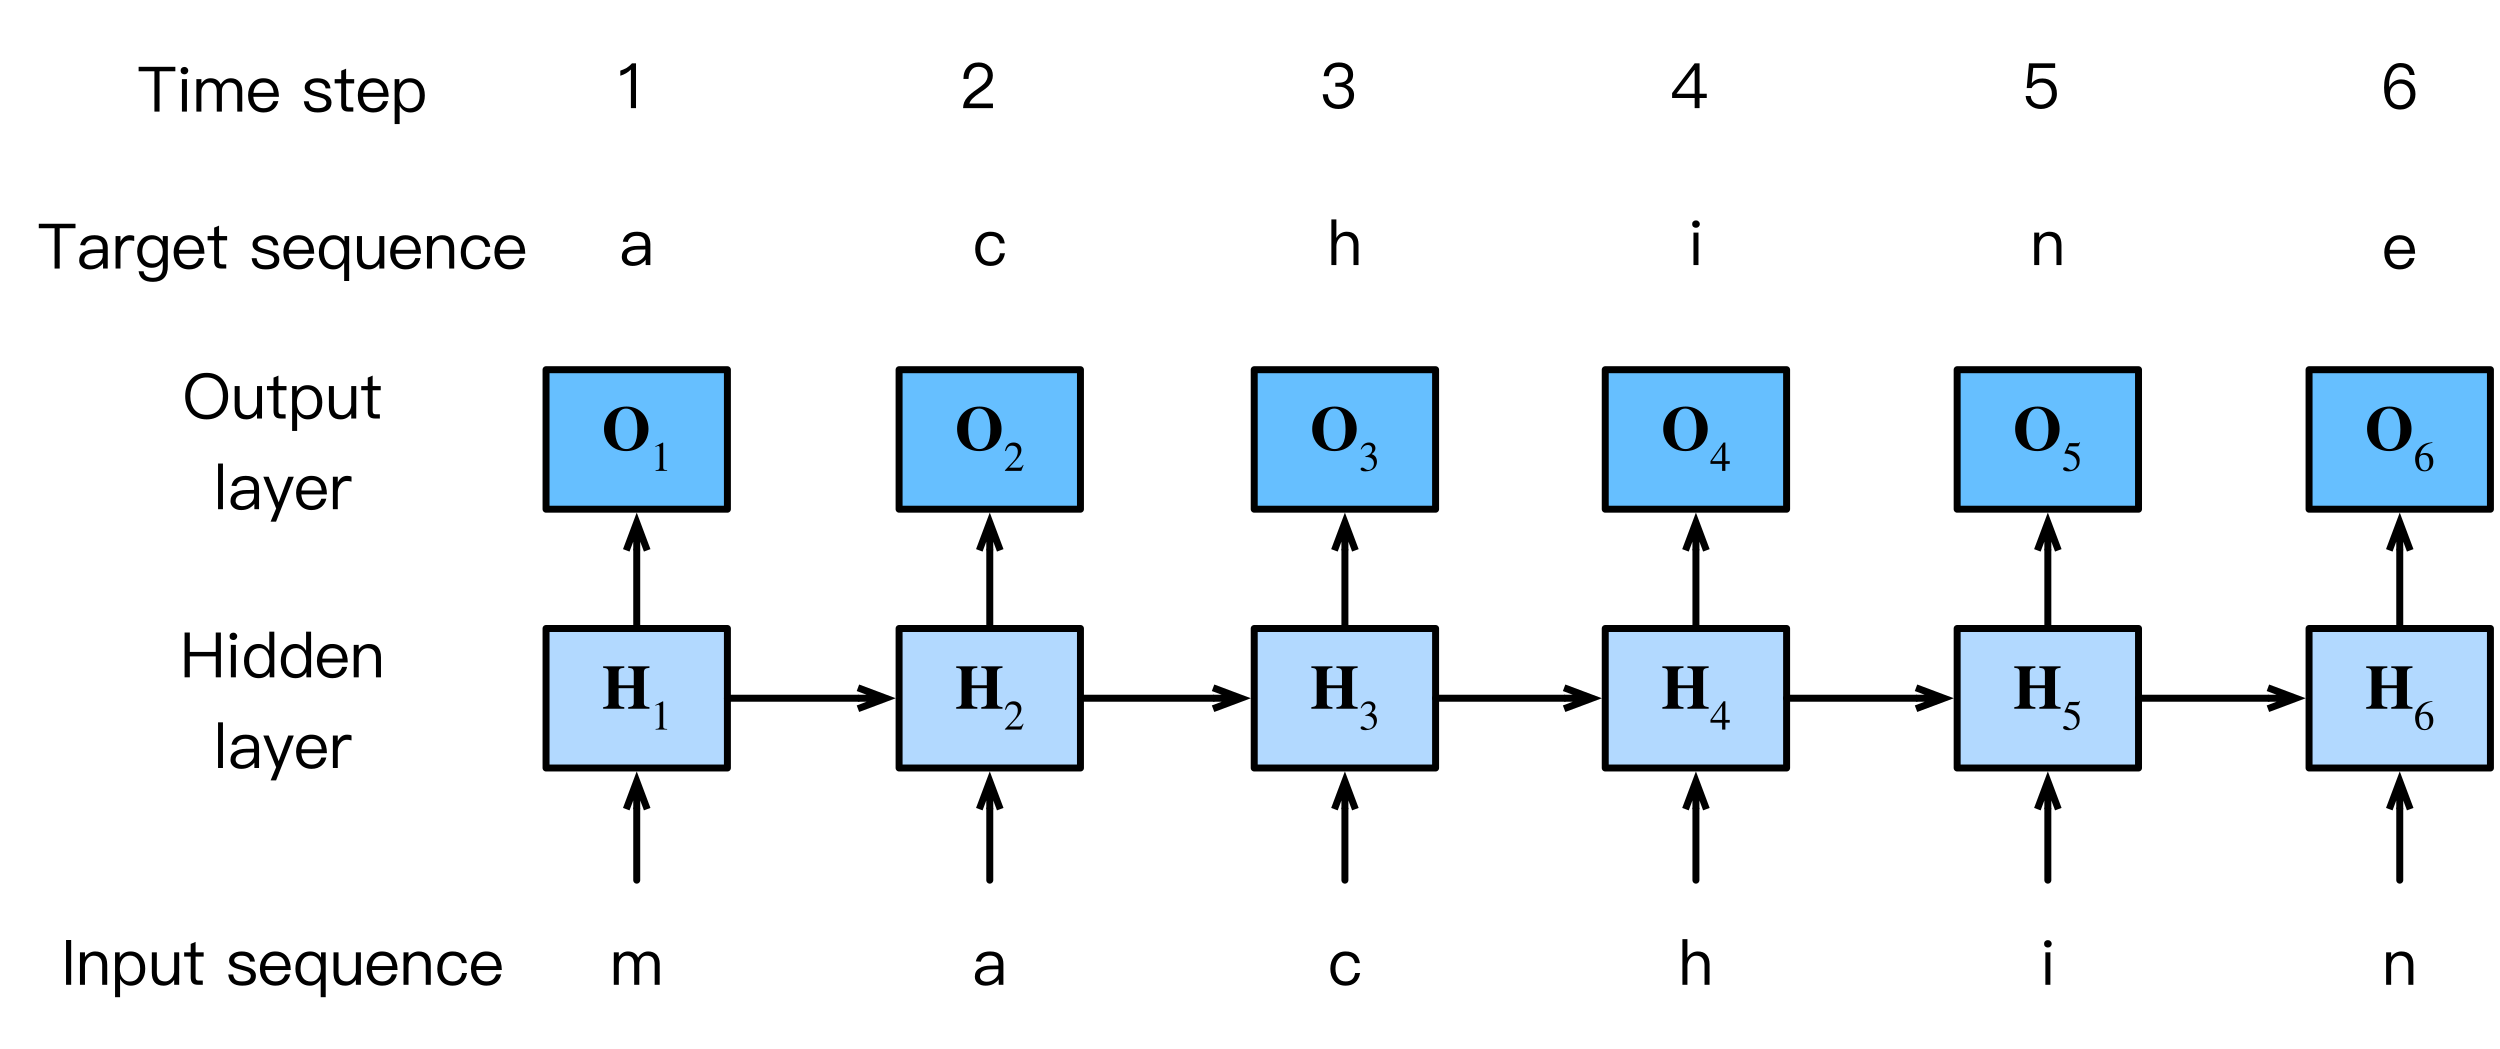<?xml version="1.0" encoding="UTF-8"?>
<svg xmlns="http://www.w3.org/2000/svg" xmlns:xlink="http://www.w3.org/1999/xlink" width="448pt" height="188pt" viewBox="0 0 448 188" version="1.1">
<g id="surface1">
<path style=" stroke:none;fill-rule:nonzero;fill:rgb(0%,0%,0%);fill-opacity:1;" d="M 113.25 11.348 C 112.996 11.641 112.684 11.914 112.293 12.168 C 111.902 12.383 111.531 12.539 111.16 12.656 L 111.16 13.574 C 111.922 13.34 112.547 12.988 113.055 12.461 L 113.055 19.375 L 113.973 19.375 L 113.973 11.348 Z M 113.25 11.348 "/>
<path style=" stroke:none;fill-rule:nonzero;fill:rgb(0%,0%,0%);fill-opacity:1;" d="M 175.379 11.191 C 174.559 11.191 173.895 11.445 173.406 11.992 C 172.898 12.52 172.645 13.242 172.645 14.141 L 173.562 14.141 C 173.582 13.438 173.758 12.891 174.07 12.539 C 174.363 12.148 174.793 11.973 175.34 11.973 C 175.848 11.973 176.277 12.109 176.57 12.383 C 176.863 12.656 177 13.027 177 13.516 C 177 14.023 176.785 14.512 176.375 14.961 C 176.16 15.176 175.75 15.508 175.125 15.957 C 174.266 16.543 173.699 17.031 173.387 17.383 C 172.84 17.988 172.586 18.652 172.586 19.375 L 177.938 19.375 L 177.938 18.555 L 173.719 18.555 C 173.855 18.008 174.441 17.402 175.477 16.699 C 176.297 16.152 176.863 15.703 177.137 15.41 C 177.645 14.844 177.918 14.219 177.918 13.516 C 177.918 12.832 177.684 12.246 177.195 11.836 C 176.727 11.406 176.121 11.191 175.379 11.191 Z M 175.379 11.191 "/>
<path style=" stroke:none;fill-rule:nonzero;fill:rgb(0%,0%,0%);fill-opacity:1;" d="M 239.918 11.191 C 239.156 11.191 238.531 11.406 238.062 11.836 C 237.555 12.285 237.262 12.891 237.203 13.652 L 238.121 13.652 C 238.18 13.125 238.355 12.695 238.668 12.402 C 238.961 12.109 239.391 11.992 239.918 11.992 C 240.445 11.992 240.855 12.109 241.148 12.383 C 241.422 12.617 241.578 12.969 241.578 13.418 C 241.578 13.867 241.422 14.219 241.148 14.473 C 240.855 14.707 240.445 14.824 239.918 14.824 L 239.293 14.824 L 239.293 15.547 L 239.957 15.547 C 240.504 15.547 240.934 15.664 241.246 15.938 C 241.578 16.211 241.734 16.582 241.734 17.07 C 241.734 17.539 241.559 17.93 241.246 18.242 C 240.895 18.574 240.426 18.75 239.859 18.75 C 239.352 18.75 238.941 18.594 238.59 18.32 C 238.199 18.008 237.984 17.52 237.965 16.895 L 237.027 16.895 C 237.105 17.793 237.418 18.477 237.984 18.945 C 238.473 19.336 239.098 19.531 239.859 19.531 C 240.699 19.531 241.363 19.297 241.891 18.828 C 242.398 18.359 242.652 17.773 242.652 17.031 C 242.652 16.562 242.516 16.172 242.242 15.859 C 241.988 15.547 241.637 15.312 241.168 15.176 C 242.047 14.883 242.477 14.258 242.477 13.359 C 242.477 12.695 242.242 12.168 241.773 11.777 C 241.305 11.367 240.68 11.191 239.918 11.191 Z M 239.918 11.191 "/>
<path style=" stroke:none;fill-rule:nonzero;fill:rgb(0%,0%,0%);fill-opacity:1;" d="M 24.84 11.973 L 24.84 12.773 L 27.672 12.773 L 27.672 20 L 28.59 20 L 28.59 12.773 L 31.422 12.773 L 31.422 11.973 Z M 24.84 11.973 "/>
<path style=" stroke:none;fill-rule:nonzero;fill:rgb(0%,0%,0%);fill-opacity:1;" d="M 33.051 11.992 C 32.855 11.992 32.699 12.051 32.562 12.188 C 32.426 12.285 32.367 12.461 32.367 12.656 C 32.367 12.852 32.426 13.008 32.562 13.145 C 32.699 13.262 32.855 13.32 33.051 13.32 C 33.246 13.32 33.402 13.262 33.52 13.145 C 33.656 13.008 33.734 12.852 33.734 12.656 C 33.734 12.461 33.656 12.285 33.52 12.188 C 33.402 12.051 33.246 11.992 33.051 11.992 Z M 32.602 14.18 L 32.602 20 L 33.5 20 L 33.5 14.18 Z M 32.602 14.18 "/>
<path style=" stroke:none;fill-rule:nonzero;fill:rgb(0%,0%,0%);fill-opacity:1;" d="M 37.73 14.023 C 37.066 14.023 36.52 14.336 36.09 14.961 L 36.09 14.18 L 35.191 14.18 L 35.191 20 L 36.09 20 L 36.09 16.465 C 36.09 15.996 36.227 15.605 36.5 15.293 C 36.754 14.941 37.105 14.785 37.516 14.785 C 38.395 14.785 38.844 15.293 38.844 16.328 L 38.844 20 L 39.762 20 L 39.762 16.348 C 39.762 15.879 39.879 15.508 40.152 15.215 C 40.387 14.922 40.719 14.785 41.109 14.785 C 41.598 14.785 41.949 14.922 42.184 15.176 C 42.398 15.43 42.516 15.82 42.516 16.328 L 42.516 20 L 43.414 20 L 43.414 16.191 C 43.414 15.527 43.219 15 42.867 14.609 C 42.477 14.219 41.988 14.023 41.383 14.023 C 40.973 14.023 40.641 14.121 40.367 14.297 C 40.055 14.473 39.781 14.746 39.547 15.137 C 39.215 14.395 38.609 14.023 37.73 14.023 Z M 37.73 14.023 "/>
<path style=" stroke:none;fill-rule:nonzero;fill:rgb(0%,0%,0%);fill-opacity:1;" d="M 47.191 14.023 C 46.352 14.023 45.688 14.336 45.199 14.941 C 44.711 15.508 44.457 16.23 44.457 17.09 C 44.457 18.027 44.711 18.77 45.238 19.336 C 45.727 19.883 46.41 20.156 47.23 20.156 C 47.992 20.156 48.598 19.941 49.086 19.512 C 49.477 19.141 49.75 18.691 49.867 18.125 L 48.969 18.125 C 48.832 18.535 48.637 18.848 48.383 19.043 C 48.09 19.277 47.699 19.395 47.23 19.395 C 46.684 19.395 46.234 19.219 45.922 18.867 C 45.609 18.496 45.453 17.988 45.395 17.344 L 49.984 17.344 C 49.965 16.328 49.75 15.527 49.32 14.98 C 48.832 14.336 48.129 14.023 47.191 14.023 Z M 47.23 14.785 C 48.324 14.785 48.949 15.391 49.047 16.641 L 45.414 16.641 C 45.473 16.074 45.648 15.625 45.98 15.293 C 46.293 14.941 46.703 14.785 47.23 14.785 Z M 47.23 14.785 "/>
<path style=" stroke:none;fill-rule:nonzero;fill:rgb(0%,0%,0%);fill-opacity:1;" d="M 56.848 14.023 C 56.203 14.023 55.656 14.18 55.246 14.473 C 54.816 14.766 54.602 15.137 54.602 15.645 C 54.602 16.133 54.816 16.504 55.266 16.777 C 55.539 16.953 56.008 17.129 56.711 17.285 C 57.336 17.441 57.746 17.578 57.941 17.656 C 58.293 17.832 58.488 18.086 58.488 18.418 C 58.488 19.062 57.961 19.395 56.926 19.395 C 56.438 19.395 56.066 19.316 55.812 19.141 C 55.559 18.926 55.402 18.613 55.324 18.145 L 54.445 18.145 C 54.582 19.492 55.422 20.156 56.945 20.156 C 58.586 20.156 59.406 19.551 59.406 18.359 C 59.406 17.852 59.172 17.461 58.723 17.168 C 58.41 16.973 57.922 16.797 57.219 16.621 C 56.633 16.465 56.223 16.348 56.008 16.25 C 55.676 16.074 55.52 15.859 55.52 15.605 C 55.52 15.352 55.637 15.156 55.891 15 C 56.125 14.844 56.438 14.785 56.848 14.785 C 57.297 14.785 57.668 14.863 57.902 15.059 C 58.137 15.215 58.273 15.469 58.352 15.84 L 59.23 15.84 C 59.074 14.629 58.293 14.023 56.848 14.023 Z M 56.848 14.023 "/>
<path style=" stroke:none;fill-rule:nonzero;fill:rgb(0%,0%,0%);fill-opacity:1;" d="M 62.023 12.305 L 61.145 12.676 L 61.145 14.18 L 59.973 14.18 L 59.973 14.941 L 61.145 14.941 L 61.145 18.633 C 61.145 19.082 61.223 19.395 61.418 19.629 C 61.613 19.883 61.965 20 62.453 20 L 63.312 20 L 63.312 19.238 L 62.57 19.238 C 62.375 19.238 62.238 19.199 62.16 19.102 C 62.062 19.004 62.023 18.848 62.023 18.633 L 62.023 14.941 L 63.469 14.941 L 63.469 14.18 L 62.023 14.18 Z M 62.023 12.305 "/>
<path style=" stroke:none;fill-rule:nonzero;fill:rgb(0%,0%,0%);fill-opacity:1;" d="M 66.855 14.023 C 66.016 14.023 65.352 14.336 64.863 14.941 C 64.375 15.508 64.121 16.23 64.121 17.09 C 64.121 18.027 64.375 18.77 64.902 19.336 C 65.391 19.883 66.074 20.156 66.895 20.156 C 67.656 20.156 68.262 19.941 68.75 19.512 C 69.141 19.141 69.414 18.691 69.531 18.125 L 68.633 18.125 C 68.496 18.535 68.301 18.848 68.047 19.043 C 67.754 19.277 67.363 19.395 66.895 19.395 C 66.348 19.395 65.898 19.219 65.586 18.867 C 65.273 18.496 65.117 17.988 65.059 17.344 L 69.648 17.344 C 69.629 16.328 69.414 15.527 68.984 14.98 C 68.496 14.336 67.793 14.023 66.855 14.023 Z M 66.895 14.785 C 67.988 14.785 68.613 15.391 68.711 16.641 L 65.078 16.641 C 65.137 16.074 65.312 15.625 65.645 15.293 C 65.957 14.941 66.367 14.785 66.895 14.785 Z M 66.895 14.785 "/>
<path style=" stroke:none;fill-rule:nonzero;fill:rgb(0%,0%,0%);fill-opacity:1;" d="M 73.492 14.023 C 72.613 14.023 71.969 14.395 71.559 15.137 L 71.559 14.18 L 70.719 14.18 L 70.719 22.227 L 71.617 22.227 L 71.617 18.945 C 72.066 19.746 72.711 20.156 73.531 20.156 C 74.371 20.156 75.016 19.844 75.484 19.238 C 75.914 18.672 76.129 17.969 76.129 17.109 C 76.129 16.23 75.914 15.527 75.465 14.961 C 74.996 14.336 74.332 14.023 73.492 14.023 Z M 73.375 14.766 C 74 14.766 74.469 15 74.801 15.469 C 75.074 15.879 75.211 16.426 75.211 17.109 C 75.211 17.812 75.074 18.359 74.781 18.77 C 74.449 19.199 73.98 19.414 73.336 19.414 C 72.809 19.414 72.398 19.199 72.066 18.789 C 71.734 18.379 71.578 17.832 71.578 17.168 L 71.578 17.051 C 71.578 16.406 71.734 15.859 72.027 15.449 C 72.34 15 72.789 14.766 73.375 14.766 Z M 73.375 14.766 "/>
<path style=" stroke:none;fill-rule:nonzero;fill:rgb(0%,0%,0%);fill-opacity:1;" d="M 6.949 40.098 L 6.949 40.898 L 9.781 40.898 L 9.781 48.125 L 10.699 48.125 L 10.699 40.898 L 13.531 40.898 L 13.531 40.098 Z M 6.949 40.098 "/>
<path style=" stroke:none;fill-rule:nonzero;fill:rgb(0%,0%,0%);fill-opacity:1;" d="M 16.941 42.148 C 16.258 42.148 15.691 42.285 15.262 42.559 C 14.793 42.852 14.5 43.301 14.363 43.926 L 15.262 43.984 C 15.359 43.613 15.535 43.34 15.848 43.145 C 16.121 42.969 16.473 42.891 16.883 42.891 C 17.898 42.891 18.406 43.379 18.406 44.355 L 18.406 44.668 L 17.02 44.688 C 16.141 44.688 15.457 44.863 14.988 45.176 C 14.441 45.508 14.188 46.016 14.188 46.68 C 14.188 47.148 14.363 47.539 14.734 47.852 C 15.086 48.145 15.535 48.281 16.121 48.281 C 16.668 48.281 17.156 48.164 17.586 47.93 C 17.938 47.715 18.25 47.461 18.465 47.148 L 18.465 48.125 L 19.305 48.125 L 19.305 44.395 C 19.305 43.711 19.129 43.184 18.797 42.812 C 18.387 42.363 17.781 42.148 16.941 42.148 Z M 18.406 45.332 L 18.406 45.82 C 18.406 46.289 18.191 46.68 17.781 47.031 C 17.352 47.402 16.863 47.578 16.316 47.578 C 15.965 47.578 15.672 47.48 15.438 47.324 C 15.223 47.129 15.105 46.914 15.105 46.66 C 15.105 45.801 15.77 45.371 17.078 45.352 Z M 18.406 45.332 "/>
<path style=" stroke:none;fill-rule:nonzero;fill:rgb(0%,0%,0%);fill-opacity:1;" d="M 23.25 42.148 C 22.859 42.148 22.508 42.266 22.195 42.52 C 21.961 42.715 21.746 42.988 21.59 43.32 L 21.59 42.305 L 20.711 42.305 L 20.711 48.125 L 21.59 48.125 L 21.59 45.039 C 21.59 44.512 21.746 44.043 22.059 43.652 C 22.352 43.262 22.742 43.066 23.191 43.066 C 23.465 43.066 23.758 43.105 24.051 43.184 L 24.051 42.285 C 23.836 42.188 23.582 42.148 23.25 42.148 Z M 23.25 42.148 "/>
<path style=" stroke:none;fill-rule:nonzero;fill:rgb(0%,0%,0%);fill-opacity:1;" d="M 27.199 42.148 C 26.398 42.148 25.754 42.441 25.285 43.008 C 24.816 43.555 24.582 44.238 24.582 45.078 C 24.582 45.938 24.816 46.621 25.285 47.148 C 25.754 47.715 26.398 47.988 27.199 47.988 C 28.078 47.988 28.742 47.598 29.172 46.816 L 29.172 47.852 C 29.172 49.121 28.586 49.785 27.414 49.785 C 26.887 49.785 26.496 49.668 26.223 49.492 C 25.969 49.297 25.793 49.023 25.734 48.613 L 24.836 48.613 C 24.934 49.258 25.188 49.727 25.617 50.039 C 26.008 50.352 26.613 50.508 27.414 50.508 C 29.172 50.508 30.07 49.57 30.07 47.715 L 30.07 42.305 L 29.172 42.305 L 29.172 43.301 C 28.742 42.539 28.078 42.148 27.199 42.148 Z M 27.336 42.891 C 27.922 42.891 28.371 43.105 28.703 43.516 C 29.016 43.906 29.172 44.434 29.172 45.078 C 29.172 45.723 29.016 46.23 28.703 46.621 C 28.371 47.031 27.922 47.227 27.336 47.227 C 26.691 47.227 26.242 47.012 25.93 46.582 C 25.637 46.211 25.5 45.703 25.5 45.078 C 25.5 44.434 25.656 43.906 25.988 43.516 C 26.301 43.105 26.75 42.891 27.336 42.891 Z M 27.336 42.891 "/>
<path style=" stroke:none;fill-rule:nonzero;fill:rgb(0%,0%,0%);fill-opacity:1;" d="M 33.848 42.148 C 33.008 42.148 32.344 42.461 31.855 43.066 C 31.367 43.633 31.113 44.355 31.113 45.215 C 31.113 46.152 31.367 46.895 31.895 47.461 C 32.383 48.008 33.066 48.281 33.887 48.281 C 34.648 48.281 35.254 48.066 35.742 47.637 C 36.133 47.266 36.406 46.816 36.523 46.25 L 35.625 46.25 C 35.488 46.66 35.293 46.973 35.039 47.168 C 34.746 47.402 34.355 47.52 33.887 47.52 C 33.34 47.52 32.891 47.344 32.578 46.992 C 32.266 46.621 32.109 46.113 32.051 45.469 L 36.641 45.469 C 36.621 44.453 36.406 43.652 35.977 43.105 C 35.488 42.461 34.785 42.148 33.848 42.148 Z M 33.887 42.91 C 34.98 42.91 35.605 43.516 35.703 44.766 L 32.07 44.766 C 32.129 44.199 32.305 43.75 32.637 43.418 C 32.949 43.066 33.359 42.91 33.887 42.91 Z M 33.887 42.91 "/>
<path style=" stroke:none;fill-rule:nonzero;fill:rgb(0%,0%,0%);fill-opacity:1;" d="M 39.254 40.43 L 38.375 40.801 L 38.375 42.305 L 37.203 42.305 L 37.203 43.066 L 38.375 43.066 L 38.375 46.758 C 38.375 47.207 38.453 47.52 38.648 47.754 C 38.844 48.008 39.195 48.125 39.684 48.125 L 40.543 48.125 L 40.543 47.363 L 39.801 47.363 C 39.605 47.363 39.469 47.324 39.391 47.227 C 39.293 47.129 39.254 46.973 39.254 46.758 L 39.254 43.066 L 40.699 43.066 L 40.699 42.305 L 39.254 42.305 Z M 39.254 40.43 "/>
<path style=" stroke:none;fill-rule:nonzero;fill:rgb(0%,0%,0%);fill-opacity:1;" d="M 47.5 42.148 C 46.855 42.148 46.309 42.305 45.898 42.598 C 45.469 42.891 45.254 43.262 45.254 43.77 C 45.254 44.258 45.469 44.629 45.918 44.902 C 46.191 45.078 46.66 45.254 47.363 45.41 C 47.988 45.566 48.398 45.703 48.594 45.781 C 48.945 45.957 49.141 46.211 49.141 46.543 C 49.141 47.188 48.613 47.52 47.578 47.52 C 47.09 47.52 46.719 47.441 46.465 47.266 C 46.211 47.051 46.055 46.738 45.977 46.27 L 45.098 46.27 C 45.234 47.617 46.074 48.281 47.598 48.281 C 49.238 48.281 50.059 47.676 50.059 46.484 C 50.059 45.977 49.824 45.586 49.375 45.293 C 49.062 45.098 48.574 44.922 47.871 44.746 C 47.285 44.59 46.875 44.473 46.66 44.375 C 46.328 44.199 46.172 43.984 46.172 43.73 C 46.172 43.477 46.289 43.281 46.543 43.125 C 46.777 42.969 47.09 42.91 47.5 42.91 C 47.949 42.91 48.32 42.988 48.555 43.184 C 48.789 43.34 48.926 43.594 49.004 43.965 L 49.883 43.965 C 49.727 42.754 48.945 42.148 47.5 42.148 Z M 47.5 42.148 "/>
<path style=" stroke:none;fill-rule:nonzero;fill:rgb(0%,0%,0%);fill-opacity:1;" d="M 53.516 42.148 C 52.676 42.148 52.012 42.461 51.523 43.066 C 51.035 43.633 50.781 44.355 50.781 45.215 C 50.781 46.152 51.035 46.895 51.562 47.461 C 52.051 48.008 52.734 48.281 53.555 48.281 C 54.316 48.281 54.922 48.066 55.41 47.637 C 55.801 47.266 56.074 46.816 56.191 46.25 L 55.293 46.25 C 55.156 46.66 54.961 46.973 54.707 47.168 C 54.414 47.402 54.023 47.52 53.555 47.52 C 53.008 47.52 52.559 47.344 52.246 46.992 C 51.934 46.621 51.777 46.113 51.719 45.469 L 56.309 45.469 C 56.289 44.453 56.074 43.652 55.645 43.105 C 55.156 42.461 54.453 42.148 53.516 42.148 Z M 53.555 42.91 C 54.648 42.91 55.273 43.516 55.371 44.766 L 51.738 44.766 C 51.797 44.199 51.973 43.75 52.305 43.418 C 52.617 43.066 53.027 42.91 53.555 42.91 Z M 53.555 42.91 "/>
<path style=" stroke:none;fill-rule:nonzero;fill:rgb(0%,0%,0%);fill-opacity:1;" d="M 59.797 42.148 C 58.938 42.148 58.273 42.461 57.805 43.086 C 57.355 43.652 57.141 44.355 57.141 45.234 C 57.141 46.094 57.355 46.797 57.785 47.363 C 58.254 47.969 58.918 48.281 59.738 48.281 C 60.578 48.281 61.223 47.871 61.672 47.07 L 61.672 50.352 L 62.57 50.352 L 62.57 42.305 L 61.73 42.305 L 61.73 43.262 C 61.301 42.52 60.656 42.148 59.797 42.148 Z M 59.895 42.891 C 60.48 42.891 60.93 43.125 61.262 43.574 C 61.535 43.984 61.691 44.531 61.691 45.176 L 61.691 45.293 C 61.691 45.957 61.516 46.504 61.203 46.914 C 60.871 47.324 60.461 47.539 59.934 47.539 C 59.309 47.539 58.82 47.324 58.508 46.895 C 58.215 46.484 58.059 45.938 58.059 45.234 C 58.059 44.551 58.195 44.004 58.488 43.594 C 58.801 43.125 59.27 42.891 59.895 42.891 Z M 59.895 42.891 "/>
<path style=" stroke:none;fill-rule:nonzero;fill:rgb(0%,0%,0%);fill-opacity:1;" d="M 63.969 42.305 L 63.969 45.918 C 63.969 47.48 64.652 48.281 66.078 48.281 C 66.859 48.281 67.504 47.93 67.973 47.227 L 67.973 48.125 L 68.871 48.125 L 68.871 42.305 L 67.973 42.305 L 67.973 45.859 C 67.895 46.348 67.719 46.758 67.387 47.07 C 67.094 47.363 66.742 47.52 66.352 47.52 C 65.824 47.52 65.453 47.363 65.219 47.109 C 64.984 46.836 64.867 46.406 64.867 45.859 L 64.867 42.305 Z M 63.969 42.305 "/>
<path style=" stroke:none;fill-rule:nonzero;fill:rgb(0%,0%,0%);fill-opacity:1;" d="M 72.648 42.148 C 71.809 42.148 71.145 42.461 70.656 43.066 C 70.168 43.633 69.914 44.355 69.914 45.215 C 69.914 46.152 70.168 46.895 70.695 47.461 C 71.184 48.008 71.867 48.281 72.688 48.281 C 73.449 48.281 74.055 48.066 74.543 47.637 C 74.934 47.266 75.207 46.816 75.324 46.25 L 74.426 46.25 C 74.289 46.66 74.094 46.973 73.84 47.168 C 73.547 47.402 73.156 47.52 72.688 47.52 C 72.141 47.52 71.691 47.344 71.379 46.992 C 71.066 46.621 70.91 46.113 70.852 45.469 L 75.441 45.469 C 75.422 44.453 75.207 43.652 74.777 43.105 C 74.289 42.461 73.586 42.148 72.648 42.148 Z M 72.688 42.91 C 73.781 42.91 74.406 43.516 74.504 44.766 L 70.871 44.766 C 70.93 44.199 71.105 43.75 71.438 43.418 C 71.75 43.066 72.16 42.91 72.688 42.91 Z M 72.688 42.91 "/>
<path style=" stroke:none;fill-rule:nonzero;fill:rgb(0%,0%,0%);fill-opacity:1;" d="M 79.227 42.148 C 78.855 42.148 78.504 42.246 78.191 42.422 C 77.859 42.598 77.605 42.832 77.41 43.164 L 77.41 42.305 L 76.512 42.305 L 76.512 48.125 L 77.41 48.125 L 77.41 44.609 C 77.449 44.082 77.605 43.672 77.918 43.359 C 78.211 43.066 78.562 42.91 78.973 42.91 C 79.988 42.91 80.496 43.477 80.496 44.609 L 80.496 48.125 L 81.395 48.125 L 81.395 44.551 C 81.395 42.949 80.672 42.148 79.227 42.148 Z M 79.227 42.148 "/>
<path style=" stroke:none;fill-rule:nonzero;fill:rgb(0%,0%,0%);fill-opacity:1;" d="M 85.301 42.148 C 84.441 42.148 83.758 42.461 83.25 43.066 C 82.801 43.633 82.566 44.355 82.566 45.254 C 82.566 46.133 82.801 46.855 83.25 47.402 C 83.738 47.988 84.422 48.281 85.301 48.281 C 86.004 48.281 86.59 48.086 87.02 47.715 C 87.469 47.344 87.762 46.758 87.898 46.016 L 87 46.016 C 86.863 47.031 86.277 47.52 85.301 47.52 C 84.715 47.52 84.266 47.324 83.953 46.914 C 83.641 46.504 83.484 45.938 83.484 45.234 C 83.484 44.531 83.641 43.965 83.973 43.555 C 84.285 43.125 84.734 42.91 85.301 42.91 C 85.77 42.91 86.141 43.008 86.434 43.223 C 86.707 43.457 86.883 43.789 86.961 44.238 L 87.859 44.238 C 87.762 43.535 87.488 43.008 87.039 42.656 C 86.59 42.324 86.023 42.148 85.301 42.148 Z M 85.301 42.148 "/>
<path style=" stroke:none;fill-rule:nonzero;fill:rgb(0%,0%,0%);fill-opacity:1;" d="M 91.336 42.148 C 90.496 42.148 89.832 42.461 89.344 43.066 C 88.855 43.633 88.602 44.355 88.602 45.215 C 88.602 46.152 88.855 46.895 89.383 47.461 C 89.871 48.008 90.555 48.281 91.375 48.281 C 92.137 48.281 92.742 48.066 93.23 47.637 C 93.621 47.266 93.895 46.816 94.012 46.25 L 93.113 46.25 C 92.977 46.66 92.781 46.973 92.527 47.168 C 92.234 47.402 91.844 47.52 91.375 47.52 C 90.828 47.52 90.379 47.344 90.066 46.992 C 89.754 46.621 89.598 46.113 89.539 45.469 L 94.129 45.469 C 94.109 44.453 93.895 43.652 93.465 43.105 C 92.977 42.461 92.273 42.148 91.336 42.148 Z M 91.375 42.91 C 92.469 42.91 93.094 43.516 93.191 44.766 L 89.559 44.766 C 89.617 44.199 89.793 43.75 90.125 43.418 C 90.438 43.066 90.848 42.91 91.375 42.91 Z M 91.375 42.91 "/>
<path style=" stroke:none;fill-rule:nonzero;fill:rgb(0%,0%,0%);fill-opacity:1;" d="M 11.836 168.449 L 11.836 176.477 L 12.754 176.477 L 12.754 168.449 Z M 11.836 168.449 "/>
<path style=" stroke:none;fill-rule:nonzero;fill:rgb(0%,0%,0%);fill-opacity:1;" d="M 17.043 170.5 C 16.672 170.5 16.32 170.598 16.008 170.773 C 15.676 170.949 15.422 171.184 15.227 171.516 L 15.227 170.656 L 14.328 170.656 L 14.328 176.477 L 15.227 176.477 L 15.227 172.961 C 15.266 172.434 15.422 172.023 15.734 171.711 C 16.027 171.418 16.379 171.262 16.789 171.262 C 17.805 171.262 18.312 171.828 18.312 172.961 L 18.312 176.477 L 19.211 176.477 L 19.211 172.902 C 19.211 171.301 18.488 170.5 17.043 170.5 Z M 17.043 170.5 "/>
<path style=" stroke:none;fill-rule:nonzero;fill:rgb(0%,0%,0%);fill-opacity:1;" d="M 23.391 170.5 C 22.512 170.5 21.867 170.871 21.457 171.613 L 21.457 170.656 L 20.617 170.656 L 20.617 178.703 L 21.516 178.703 L 21.516 175.422 C 21.965 176.223 22.609 176.633 23.43 176.633 C 24.27 176.633 24.914 176.32 25.383 175.715 C 25.812 175.148 26.027 174.445 26.027 173.586 C 26.027 172.707 25.812 172.004 25.363 171.438 C 24.895 170.812 24.23 170.5 23.391 170.5 Z M 23.273 171.242 C 23.898 171.242 24.367 171.477 24.699 171.945 C 24.973 172.355 25.109 172.902 25.109 173.586 C 25.109 174.289 24.973 174.836 24.68 175.246 C 24.348 175.676 23.879 175.891 23.234 175.891 C 22.707 175.891 22.297 175.676 21.965 175.266 C 21.633 174.855 21.477 174.309 21.477 173.645 L 21.477 173.527 C 21.477 172.883 21.633 172.336 21.926 171.926 C 22.238 171.477 22.688 171.242 23.273 171.242 Z M 23.273 171.242 "/>
<path style=" stroke:none;fill-rule:nonzero;fill:rgb(0%,0%,0%);fill-opacity:1;" d="M 27.207 170.656 L 27.207 174.27 C 27.207 175.832 27.891 176.633 29.316 176.633 C 30.098 176.633 30.742 176.281 31.211 175.578 L 31.211 176.477 L 32.109 176.477 L 32.109 170.656 L 31.211 170.656 L 31.211 174.211 C 31.133 174.699 30.957 175.109 30.625 175.422 C 30.332 175.715 29.98 175.871 29.59 175.871 C 29.062 175.871 28.691 175.715 28.457 175.461 C 28.223 175.188 28.105 174.758 28.105 174.211 L 28.105 170.656 Z M 27.207 170.656 "/>
<path style=" stroke:none;fill-rule:nonzero;fill:rgb(0%,0%,0%);fill-opacity:1;" d="M 35.051 168.781 L 34.172 169.152 L 34.172 170.656 L 33 170.656 L 33 171.418 L 34.172 171.418 L 34.172 175.109 C 34.172 175.559 34.25 175.871 34.445 176.105 C 34.641 176.359 34.992 176.477 35.48 176.477 L 36.34 176.477 L 36.34 175.715 L 35.598 175.715 C 35.402 175.715 35.266 175.676 35.188 175.578 C 35.09 175.48 35.051 175.324 35.051 175.109 L 35.051 171.418 L 36.496 171.418 L 36.496 170.656 L 35.051 170.656 Z M 35.051 168.781 "/>
<path style=" stroke:none;fill-rule:nonzero;fill:rgb(0%,0%,0%);fill-opacity:1;" d="M 43.301 170.5 C 42.656 170.5 42.109 170.656 41.699 170.949 C 41.27 171.242 41.055 171.613 41.055 172.121 C 41.055 172.609 41.27 172.98 41.719 173.254 C 41.992 173.43 42.461 173.605 43.164 173.762 C 43.789 173.918 44.199 174.055 44.395 174.133 C 44.746 174.309 44.941 174.562 44.941 174.895 C 44.941 175.539 44.414 175.871 43.379 175.871 C 42.891 175.871 42.52 175.793 42.266 175.617 C 42.012 175.402 41.855 175.09 41.777 174.621 L 40.898 174.621 C 41.035 175.969 41.875 176.633 43.398 176.633 C 45.039 176.633 45.859 176.027 45.859 174.836 C 45.859 174.328 45.625 173.938 45.176 173.645 C 44.863 173.449 44.375 173.273 43.672 173.098 C 43.086 172.941 42.676 172.824 42.461 172.727 C 42.129 172.551 41.973 172.336 41.973 172.082 C 41.973 171.828 42.09 171.633 42.344 171.477 C 42.578 171.32 42.891 171.262 43.301 171.262 C 43.75 171.262 44.121 171.34 44.355 171.535 C 44.59 171.691 44.727 171.945 44.805 172.316 L 45.684 172.316 C 45.527 171.105 44.746 170.5 43.301 170.5 Z M 43.301 170.5 "/>
<path style=" stroke:none;fill-rule:nonzero;fill:rgb(0%,0%,0%);fill-opacity:1;" d="M 49.312 170.5 C 48.473 170.5 47.809 170.812 47.32 171.418 C 46.832 171.984 46.578 172.707 46.578 173.566 C 46.578 174.504 46.832 175.246 47.359 175.812 C 47.848 176.359 48.531 176.633 49.352 176.633 C 50.113 176.633 50.719 176.418 51.207 175.988 C 51.598 175.617 51.871 175.168 51.988 174.602 L 51.09 174.602 C 50.953 175.012 50.758 175.324 50.504 175.52 C 50.211 175.754 49.82 175.871 49.352 175.871 C 48.805 175.871 48.355 175.695 48.043 175.344 C 47.73 174.973 47.574 174.465 47.516 173.82 L 52.105 173.82 C 52.086 172.805 51.871 172.004 51.441 171.457 C 50.953 170.812 50.25 170.5 49.312 170.5 Z M 49.352 171.262 C 50.445 171.262 51.07 171.867 51.168 173.117 L 47.535 173.117 C 47.594 172.551 47.77 172.102 48.102 171.77 C 48.414 171.418 48.824 171.262 49.352 171.262 Z M 49.352 171.262 "/>
<path style=" stroke:none;fill-rule:nonzero;fill:rgb(0%,0%,0%);fill-opacity:1;" d="M 55.594 170.5 C 54.734 170.5 54.07 170.812 53.602 171.438 C 53.152 172.004 52.938 172.707 52.938 173.586 C 52.938 174.445 53.152 175.148 53.582 175.715 C 54.051 176.32 54.715 176.633 55.535 176.633 C 56.375 176.633 57.02 176.223 57.469 175.422 L 57.469 178.703 L 58.367 178.703 L 58.367 170.656 L 57.527 170.656 L 57.527 171.613 C 57.098 170.871 56.453 170.5 55.594 170.5 Z M 55.691 171.242 C 56.277 171.242 56.727 171.477 57.059 171.926 C 57.332 172.336 57.488 172.883 57.488 173.527 L 57.488 173.645 C 57.488 174.309 57.312 174.855 57 175.266 C 56.668 175.676 56.258 175.891 55.73 175.891 C 55.105 175.891 54.617 175.676 54.305 175.246 C 54.012 174.836 53.855 174.289 53.855 173.586 C 53.855 172.902 53.992 172.355 54.285 171.945 C 54.598 171.477 55.066 171.242 55.691 171.242 Z M 55.691 171.242 "/>
<path style=" stroke:none;fill-rule:nonzero;fill:rgb(0%,0%,0%);fill-opacity:1;" d="M 59.766 170.656 L 59.766 174.27 C 59.766 175.832 60.449 176.633 61.875 176.633 C 62.656 176.633 63.301 176.281 63.77 175.578 L 63.77 176.477 L 64.668 176.477 L 64.668 170.656 L 63.77 170.656 L 63.77 174.211 C 63.691 174.699 63.516 175.109 63.184 175.422 C 62.891 175.715 62.539 175.871 62.148 175.871 C 61.621 175.871 61.25 175.715 61.016 175.461 C 60.781 175.188 60.664 174.758 60.664 174.211 L 60.664 170.656 Z M 59.766 170.656 "/>
<path style=" stroke:none;fill-rule:nonzero;fill:rgb(0%,0%,0%);fill-opacity:1;" d="M 68.449 170.5 C 67.609 170.5 66.945 170.812 66.457 171.418 C 65.969 171.984 65.715 172.707 65.715 173.566 C 65.715 174.504 65.969 175.246 66.496 175.812 C 66.984 176.359 67.668 176.633 68.488 176.633 C 69.25 176.633 69.855 176.418 70.344 175.988 C 70.734 175.617 71.008 175.168 71.125 174.602 L 70.227 174.602 C 70.09 175.012 69.895 175.324 69.641 175.52 C 69.348 175.754 68.957 175.871 68.488 175.871 C 67.941 175.871 67.492 175.695 67.18 175.344 C 66.867 174.973 66.711 174.465 66.652 173.82 L 71.242 173.82 C 71.223 172.805 71.008 172.004 70.578 171.457 C 70.09 170.812 69.387 170.5 68.449 170.5 Z M 68.488 171.262 C 69.582 171.262 70.207 171.867 70.305 173.117 L 66.672 173.117 C 66.73 172.551 66.906 172.102 67.238 171.77 C 67.551 171.418 67.961 171.262 68.488 171.262 Z M 68.488 171.262 "/>
<path style=" stroke:none;fill-rule:nonzero;fill:rgb(0%,0%,0%);fill-opacity:1;" d="M 75.023 170.5 C 74.652 170.5 74.301 170.598 73.988 170.773 C 73.656 170.949 73.402 171.184 73.207 171.516 L 73.207 170.656 L 72.309 170.656 L 72.309 176.477 L 73.207 176.477 L 73.207 172.961 C 73.246 172.434 73.402 172.023 73.715 171.711 C 74.008 171.418 74.359 171.262 74.77 171.262 C 75.785 171.262 76.293 171.828 76.293 172.961 L 76.293 176.477 L 77.191 176.477 L 77.191 172.902 C 77.191 171.301 76.469 170.5 75.023 170.5 Z M 75.023 170.5 "/>
<path style=" stroke:none;fill-rule:nonzero;fill:rgb(0%,0%,0%);fill-opacity:1;" d="M 81.098 170.5 C 80.238 170.5 79.555 170.812 79.047 171.418 C 78.598 171.984 78.363 172.707 78.363 173.605 C 78.363 174.484 78.598 175.207 79.047 175.754 C 79.535 176.34 80.219 176.633 81.098 176.633 C 81.801 176.633 82.387 176.438 82.816 176.066 C 83.266 175.695 83.559 175.109 83.695 174.367 L 82.797 174.367 C 82.66 175.383 82.074 175.871 81.098 175.871 C 80.512 175.871 80.062 175.676 79.75 175.266 C 79.438 174.855 79.281 174.289 79.281 173.586 C 79.281 172.883 79.438 172.316 79.77 171.906 C 80.082 171.477 80.531 171.262 81.098 171.262 C 81.566 171.262 81.938 171.359 82.23 171.574 C 82.504 171.809 82.68 172.141 82.758 172.59 L 83.656 172.59 C 83.559 171.887 83.285 171.359 82.836 171.008 C 82.387 170.676 81.82 170.5 81.098 170.5 Z M 81.098 170.5 "/>
<path style=" stroke:none;fill-rule:nonzero;fill:rgb(0%,0%,0%);fill-opacity:1;" d="M 87.133 170.5 C 86.293 170.5 85.629 170.812 85.141 171.418 C 84.652 171.984 84.398 172.707 84.398 173.566 C 84.398 174.504 84.652 175.246 85.18 175.812 C 85.668 176.359 86.352 176.633 87.172 176.633 C 87.934 176.633 88.539 176.418 89.027 175.988 C 89.418 175.617 89.691 175.168 89.809 174.602 L 88.91 174.602 C 88.773 175.012 88.578 175.324 88.324 175.52 C 88.031 175.754 87.641 175.871 87.172 175.871 C 86.625 175.871 86.176 175.695 85.863 175.344 C 85.551 174.973 85.395 174.465 85.336 173.82 L 89.926 173.82 C 89.906 172.805 89.691 172.004 89.262 171.457 C 88.773 170.812 88.07 170.5 87.133 170.5 Z M 87.172 171.262 C 88.266 171.262 88.891 171.867 88.988 173.117 L 85.355 173.117 C 85.414 172.551 85.59 172.102 85.922 171.77 C 86.234 171.418 86.645 171.262 87.172 171.262 Z M 87.172 171.262 "/>
<path style=" stroke:none;fill-rule:nonzero;fill:rgb(0%,0%,0%);fill-opacity:1;" d="M 112.531 170.5 C 111.867 170.5 111.32 170.812 110.891 171.438 L 110.891 170.656 L 109.992 170.656 L 109.992 176.477 L 110.891 176.477 L 110.891 172.941 C 110.891 172.473 111.027 172.082 111.301 171.77 C 111.555 171.418 111.906 171.262 112.316 171.262 C 113.195 171.262 113.645 171.77 113.645 172.805 L 113.645 176.477 L 114.562 176.477 L 114.562 172.824 C 114.562 172.355 114.68 171.984 114.953 171.691 C 115.188 171.398 115.52 171.262 115.91 171.262 C 116.398 171.262 116.75 171.398 116.984 171.652 C 117.199 171.906 117.316 172.297 117.316 172.805 L 117.316 176.477 L 118.215 176.477 L 118.215 172.668 C 118.215 172.004 118.02 171.477 117.668 171.086 C 117.277 170.695 116.789 170.5 116.184 170.5 C 115.773 170.5 115.441 170.598 115.168 170.773 C 114.855 170.949 114.582 171.223 114.348 171.613 C 114.016 170.871 113.41 170.5 112.531 170.5 Z M 112.531 170.5 "/>
<path style=" stroke:none;fill-rule:nonzero;fill:rgb(0%,0%,0%);fill-opacity:1;" d="M 177.445 170.5 C 176.762 170.5 176.195 170.637 175.766 170.91 C 175.297 171.203 175.004 171.652 174.867 172.277 L 175.766 172.336 C 175.863 171.965 176.039 171.691 176.352 171.496 C 176.625 171.32 176.977 171.242 177.387 171.242 C 178.402 171.242 178.91 171.73 178.91 172.707 L 178.91 173.02 L 177.523 173.039 C 176.645 173.039 175.961 173.215 175.492 173.527 C 174.945 173.859 174.691 174.367 174.691 175.031 C 174.691 175.5 174.867 175.891 175.238 176.203 C 175.59 176.496 176.039 176.633 176.625 176.633 C 177.172 176.633 177.66 176.516 178.09 176.281 C 178.441 176.066 178.754 175.812 178.969 175.5 L 178.969 176.477 L 179.809 176.477 L 179.809 172.746 C 179.809 172.062 179.633 171.535 179.301 171.164 C 178.891 170.715 178.285 170.5 177.445 170.5 Z M 178.91 173.684 L 178.91 174.172 C 178.91 174.641 178.695 175.031 178.285 175.383 C 177.855 175.754 177.367 175.93 176.82 175.93 C 176.469 175.93 176.176 175.832 175.941 175.676 C 175.727 175.48 175.609 175.266 175.609 175.012 C 175.609 174.152 176.273 173.723 177.582 173.703 Z M 178.91 173.684 "/>
<path style=" stroke:none;fill-rule:nonzero;fill:rgb(0%,0%,0%);fill-opacity:1;" d="M 241.133 170.5 C 240.273 170.5 239.59 170.812 239.082 171.418 C 238.633 171.984 238.398 172.707 238.398 173.605 C 238.398 174.484 238.633 175.207 239.082 175.754 C 239.57 176.34 240.254 176.633 241.133 176.633 C 241.836 176.633 242.422 176.438 242.852 176.066 C 243.301 175.695 243.594 175.109 243.73 174.367 L 242.832 174.367 C 242.695 175.383 242.109 175.871 241.133 175.871 C 240.547 175.871 240.098 175.676 239.785 175.266 C 239.473 174.855 239.316 174.289 239.316 173.586 C 239.316 172.883 239.473 172.316 239.805 171.906 C 240.117 171.477 240.566 171.262 241.133 171.262 C 241.602 171.262 241.973 171.359 242.266 171.574 C 242.539 171.809 242.715 172.141 242.793 172.59 L 243.691 172.59 C 243.594 171.887 243.32 171.359 242.871 171.008 C 242.422 170.676 241.855 170.5 241.133 170.5 Z M 241.133 170.5 "/>
<path style=" stroke:none;fill-rule:nonzero;fill:rgb(0%,0%,0%);fill-opacity:1;" d="M 114.18 41.523 C 113.496 41.523 112.93 41.66 112.5 41.934 C 112.031 42.227 111.738 42.676 111.602 43.301 L 112.5 43.359 C 112.598 42.988 112.773 42.715 113.086 42.52 C 113.359 42.344 113.711 42.266 114.121 42.266 C 115.137 42.266 115.645 42.754 115.645 43.73 L 115.645 44.043 L 114.258 44.062 C 113.379 44.062 112.695 44.238 112.227 44.551 C 111.68 44.883 111.426 45.391 111.426 46.055 C 111.426 46.523 111.602 46.914 111.973 47.227 C 112.324 47.52 112.773 47.656 113.359 47.656 C 113.906 47.656 114.395 47.539 114.824 47.305 C 115.176 47.09 115.488 46.836 115.703 46.523 L 115.703 47.5 L 116.543 47.5 L 116.543 43.77 C 116.543 43.086 116.367 42.559 116.035 42.188 C 115.625 41.738 115.02 41.523 114.18 41.523 Z M 115.645 44.707 L 115.645 45.195 C 115.645 45.664 115.43 46.055 115.02 46.406 C 114.59 46.777 114.102 46.953 113.555 46.953 C 113.203 46.953 112.91 46.855 112.676 46.699 C 112.461 46.504 112.344 46.289 112.344 46.035 C 112.344 45.176 113.008 44.746 114.316 44.727 Z M 115.645 44.707 "/>
<path style=" stroke:none;fill-rule:nonzero;fill:rgb(0%,0%,0%);fill-opacity:1;" d="M 177.492 41.523 C 176.633 41.523 175.949 41.836 175.441 42.441 C 174.992 43.008 174.758 43.73 174.758 44.629 C 174.758 45.508 174.992 46.23 175.441 46.777 C 175.93 47.363 176.613 47.656 177.492 47.656 C 178.195 47.656 178.781 47.461 179.211 47.09 C 179.66 46.719 179.953 46.133 180.09 45.391 L 179.191 45.391 C 179.055 46.406 178.469 46.895 177.492 46.895 C 176.906 46.895 176.457 46.699 176.145 46.289 C 175.832 45.879 175.676 45.312 175.676 44.609 C 175.676 43.906 175.832 43.34 176.164 42.93 C 176.477 42.5 176.926 42.285 177.492 42.285 C 177.961 42.285 178.332 42.383 178.625 42.598 C 178.898 42.832 179.074 43.164 179.152 43.613 L 180.051 43.613 C 179.953 42.91 179.68 42.383 179.23 42.031 C 178.781 41.699 178.215 41.523 177.492 41.523 Z M 177.492 41.523 "/>
<path style=" stroke:none;fill-rule:nonzero;fill:rgb(0%,0%,0%);fill-opacity:1;" d="M 238.582 39.316 L 238.582 47.5 L 239.48 47.5 L 239.48 44.18 C 239.48 43.633 239.617 43.184 239.93 42.812 C 240.223 42.461 240.594 42.285 241.043 42.285 C 241.531 42.285 241.902 42.422 242.156 42.715 C 242.41 43.008 242.547 43.418 242.547 43.965 L 242.547 47.5 L 243.445 47.5 L 243.445 43.828 C 243.445 43.086 243.27 42.52 242.898 42.129 C 242.547 41.719 242.02 41.523 241.336 41.523 C 240.945 41.523 240.594 41.621 240.281 41.797 C 239.949 41.992 239.676 42.266 239.48 42.637 L 239.48 39.316 Z M 238.582 39.316 "/>
<path style=" stroke:none;fill-rule:nonzero;fill:rgb(69.804%,85.098%,100%);fill-opacity:1;" d="M 97.852 137.625 L 130.352 137.625 L 130.352 112.625 L 97.852 112.625 Z M 97.852 137.625 "/>
<path style="fill:none;stroke-width:1;stroke-linecap:round;stroke-linejoin:round;stroke:rgb(0%,0%,0%);stroke-opacity:1;stroke-miterlimit:10;" d="M 72.281 111.1 L 98.281 111.1 L 98.281 131.1 L 72.281 131.1 Z M 72.281 111.1 " transform="matrix(1.25,0,0,1.25,7.5,-26.25)"/>
<path style=" stroke:none;fill-rule:nonzero;fill:rgb(0%,0%,0%);fill-opacity:1;" d="M 116.383 127 L 116.383 126.727 C 115.582 126.609 115.387 126.492 115.387 125.906 L 115.387 120.516 C 115.387 119.91 115.621 119.734 116.383 119.676 L 116.383 119.402 L 112.574 119.402 L 112.574 119.676 C 113.355 119.734 113.57 119.871 113.57 120.516 L 113.57 122.801 L 110.855 122.801 L 110.855 120.516 C 110.855 119.871 111.07 119.734 111.871 119.676 L 111.871 119.402 L 108.082 119.402 L 108.082 119.676 C 108.844 119.734 109.039 119.891 109.039 120.516 L 109.039 125.906 C 109.039 126.492 108.863 126.609 108.082 126.727 L 108.082 127 L 111.871 127 L 111.871 126.727 C 111.051 126.629 110.855 126.492 110.855 125.906 L 110.855 123.328 L 113.57 123.328 L 113.57 125.906 C 113.57 126.473 113.395 126.629 112.574 126.727 L 112.574 127 Z M 116.383 127 "/>
<path style=" stroke:none;fill-rule:nonzero;fill:rgb(0%,0%,0%);fill-opacity:1;" d="M 119.551 130.75 L 119.551 130.633 C 118.984 130.633 118.848 130.496 118.848 130.184 L 118.848 125.711 L 118.77 125.672 L 117.441 126.355 L 117.441 126.473 L 117.637 126.395 C 117.773 126.336 117.891 126.297 117.969 126.297 C 118.125 126.297 118.203 126.414 118.203 126.668 L 118.203 130.047 C 118.203 130.457 118.047 130.613 117.48 130.633 L 117.48 130.75 Z M 119.551 130.75 "/>
<path style=" stroke:none;fill-rule:nonzero;fill:rgb(69.804%,85.098%,100%);fill-opacity:1;" d="M 161.117 137.625 L 193.617 137.625 L 193.617 112.625 L 161.117 112.625 Z M 161.117 137.625 "/>
<path style="fill:none;stroke-width:1;stroke-linecap:round;stroke-linejoin:round;stroke:rgb(0%,0%,0%);stroke-opacity:1;stroke-miterlimit:10;" d="M 122.894 111.1 L 148.894 111.1 L 148.894 131.1 L 122.894 131.1 Z M 122.894 111.1 " transform="matrix(1.25,0,0,1.25,7.5,-26.25)"/>
<path style=" stroke:none;fill-rule:nonzero;fill:rgb(0%,0%,0%);fill-opacity:1;" d="M 179.652 127 L 179.652 126.727 C 178.852 126.609 178.656 126.492 178.656 125.906 L 178.656 120.516 C 178.656 119.91 178.891 119.734 179.652 119.676 L 179.652 119.402 L 175.844 119.402 L 175.844 119.676 C 176.625 119.734 176.84 119.871 176.84 120.516 L 176.84 122.801 L 174.125 122.801 L 174.125 120.516 C 174.125 119.871 174.34 119.734 175.141 119.676 L 175.141 119.402 L 171.352 119.402 L 171.352 119.676 C 172.113 119.734 172.309 119.891 172.309 120.516 L 172.309 125.906 C 172.309 126.492 172.133 126.609 171.352 126.727 L 171.352 127 L 175.141 127 L 175.141 126.727 C 174.32 126.629 174.125 126.492 174.125 125.906 L 174.125 123.328 L 176.84 123.328 L 176.84 125.906 C 176.84 126.473 176.664 126.629 175.844 126.727 L 175.844 127 Z M 179.652 127 "/>
<path style=" stroke:none;fill-rule:nonzero;fill:rgb(0%,0%,0%);fill-opacity:1;" d="M 183.422 129.715 L 183.324 129.676 C 183.07 130.105 182.914 130.184 182.602 130.184 L 180.844 130.184 L 182.074 128.855 C 182.738 128.152 183.031 127.586 183.031 127 C 183.031 126.258 182.504 125.672 181.645 125.672 C 180.727 125.672 180.258 126.297 180.102 127.176 L 180.258 127.215 C 180.551 126.473 180.805 126.238 181.352 126.238 C 181.996 126.238 182.387 126.609 182.387 127.293 C 182.387 127.938 182.133 128.504 181.41 129.246 L 180.082 130.652 L 180.082 130.75 L 183.012 130.75 Z M 183.422 129.715 "/>
<path style=" stroke:none;fill-rule:nonzero;fill:rgb(69.804%,85.098%,100%);fill-opacity:1;" d="M 224.758 137.625 L 257.258 137.625 L 257.258 112.625 L 224.758 112.625 Z M 224.758 137.625 "/>
<path style="fill:none;stroke-width:1;stroke-linecap:round;stroke-linejoin:round;stroke:rgb(0%,0%,0%);stroke-opacity:1;stroke-miterlimit:10;" d="M 173.806 111.1 L 199.806 111.1 L 199.806 131.1 L 173.806 131.1 Z M 173.806 111.1 " transform="matrix(1.25,0,0,1.25,7.5,-26.25)"/>
<path style=" stroke:none;fill-rule:nonzero;fill:rgb(0%,0%,0%);fill-opacity:1;" d="M 243.293 127 L 243.293 126.727 C 242.492 126.609 242.297 126.492 242.297 125.906 L 242.297 120.516 C 242.297 119.91 242.531 119.734 243.293 119.676 L 243.293 119.402 L 239.484 119.402 L 239.484 119.676 C 240.266 119.734 240.48 119.871 240.48 120.516 L 240.48 122.801 L 237.766 122.801 L 237.766 120.516 C 237.766 119.871 237.98 119.734 238.781 119.676 L 238.781 119.402 L 234.992 119.402 L 234.992 119.676 C 235.754 119.734 235.949 119.891 235.949 120.516 L 235.949 125.906 C 235.949 126.492 235.773 126.609 234.992 126.727 L 234.992 127 L 238.781 127 L 238.781 126.727 C 237.961 126.629 237.766 126.492 237.766 125.906 L 237.766 123.328 L 240.48 123.328 L 240.48 125.906 C 240.48 126.473 240.305 126.629 239.484 126.727 L 239.484 127 Z M 243.293 127 "/>
<path style=" stroke:none;fill-rule:nonzero;fill:rgb(0%,0%,0%);fill-opacity:1;" d="M 243.957 126.922 C 244.27 126.375 244.621 126.121 245.09 126.121 C 245.578 126.121 245.891 126.395 245.891 126.902 C 245.891 127.352 245.656 127.684 245.285 127.898 C 245.129 127.996 244.934 128.074 244.66 128.172 L 244.66 128.27 C 245.09 128.27 245.246 128.289 245.422 128.348 C 245.93 128.504 246.203 128.875 246.203 129.441 C 246.203 130.066 245.773 130.594 245.227 130.594 C 245.012 130.594 244.855 130.555 244.582 130.359 C 244.367 130.203 244.25 130.164 244.113 130.164 C 243.957 130.164 243.82 130.262 243.82 130.418 C 243.82 130.691 244.113 130.848 244.66 130.848 C 245.324 130.848 246.027 130.633 246.398 130.164 C 246.613 129.871 246.75 129.5 246.75 129.109 C 246.75 128.719 246.613 128.367 246.418 128.133 C 246.262 127.977 246.125 127.879 245.793 127.742 C 246.281 127.449 246.477 127.059 246.477 126.707 C 246.477 126.102 246.008 125.672 245.324 125.672 C 244.543 125.672 244.055 126.18 243.84 126.902 Z M 243.957 126.922 "/>
<path style=" stroke:none;fill-rule:nonzero;fill:rgb(40%,74.902%,100%);fill-opacity:1;" d="M 97.852 91.25 L 130.352 91.25 L 130.352 66.25 L 97.852 66.25 Z M 97.852 91.25 "/>
<path style="fill:none;stroke-width:1;stroke-linecap:round;stroke-linejoin:round;stroke:rgb(0%,0%,0%);stroke-opacity:1;stroke-miterlimit:10;" d="M 72.281 74 L 98.281 74 L 98.281 94 L 72.281 94 Z M 72.281 74 " transform="matrix(1.25,0,0,1.25,7.5,-26.25)"/>
<path style=" stroke:none;fill-rule:nonzero;fill:rgb(0%,0%,0%);fill-opacity:1;" d="M 116.207 76.855 C 116.207 74.531 114.547 72.852 112.281 72.852 C 109.938 72.852 108.238 74.473 108.238 76.875 C 108.238 79.199 109.879 80.84 112.203 80.84 C 114.547 80.84 116.207 79.199 116.207 76.855 Z M 114.215 76.934 C 114.215 79.258 113.531 80.469 112.242 80.469 C 110.953 80.469 110.23 79.277 110.23 76.914 C 110.23 74.551 110.934 73.223 112.184 73.223 C 113.492 73.223 114.215 74.531 114.215 76.934 Z M 114.215 76.934 "/>
<path style=" stroke:none;fill-rule:nonzero;fill:rgb(0%,0%,0%);fill-opacity:1;" d="M 119.551 84.375 L 119.551 84.258 C 118.984 84.258 118.848 84.121 118.848 83.809 L 118.848 79.336 L 118.77 79.297 L 117.441 79.98 L 117.441 80.098 L 117.637 80.02 C 117.773 79.961 117.891 79.922 117.969 79.922 C 118.125 79.922 118.203 80.039 118.203 80.293 L 118.203 83.672 C 118.203 84.082 118.047 84.238 117.48 84.258 L 117.48 84.375 Z M 119.551 84.375 "/>
<path style=" stroke:none;fill-rule:nonzero;fill:rgb(40%,74.902%,100%);fill-opacity:1;" d="M 161.117 91.25 L 193.617 91.25 L 193.617 66.25 L 161.117 66.25 Z M 161.117 91.25 "/>
<path style="fill:none;stroke-width:1;stroke-linecap:round;stroke-linejoin:round;stroke:rgb(0%,0%,0%);stroke-opacity:1;stroke-miterlimit:10;" d="M 122.894 74 L 148.894 74 L 148.894 94 L 122.894 94 Z M 122.894 74 " transform="matrix(1.25,0,0,1.25,7.5,-26.25)"/>
<path style=" stroke:none;fill-rule:nonzero;fill:rgb(0%,0%,0%);fill-opacity:1;" d="M 179.477 76.855 C 179.477 74.531 177.816 72.852 175.551 72.852 C 173.207 72.852 171.508 74.473 171.508 76.875 C 171.508 79.199 173.148 80.84 175.473 80.84 C 177.816 80.84 179.477 79.199 179.477 76.855 Z M 177.484 76.934 C 177.484 79.258 176.801 80.469 175.512 80.469 C 174.223 80.469 173.5 79.277 173.5 76.914 C 173.5 74.551 174.203 73.223 175.453 73.223 C 176.762 73.223 177.484 74.531 177.484 76.934 Z M 177.484 76.934 "/>
<path style=" stroke:none;fill-rule:nonzero;fill:rgb(0%,0%,0%);fill-opacity:1;" d="M 183.422 83.34 L 183.324 83.301 C 183.07 83.73 182.914 83.809 182.602 83.809 L 180.844 83.809 L 182.074 82.48 C 182.738 81.777 183.031 81.211 183.031 80.625 C 183.031 79.883 182.504 79.297 181.645 79.297 C 180.727 79.297 180.258 79.922 180.102 80.801 L 180.258 80.84 C 180.551 80.098 180.805 79.863 181.352 79.863 C 181.996 79.863 182.387 80.234 182.387 80.918 C 182.387 81.562 182.133 82.129 181.41 82.871 L 180.082 84.277 L 180.082 84.375 L 183.012 84.375 Z M 183.422 83.34 "/>
<path style=" stroke:none;fill-rule:nonzero;fill:rgb(40%,74.902%,100%);fill-opacity:1;" d="M 224.758 91.25 L 257.258 91.25 L 257.258 66.25 L 224.758 66.25 Z M 224.758 91.25 "/>
<path style="fill:none;stroke-width:1;stroke-linecap:round;stroke-linejoin:round;stroke:rgb(0%,0%,0%);stroke-opacity:1;stroke-miterlimit:10;" d="M 173.806 74 L 199.806 74 L 199.806 94 L 173.806 94 Z M 173.806 74 " transform="matrix(1.25,0,0,1.25,7.5,-26.25)"/>
<path style=" stroke:none;fill-rule:nonzero;fill:rgb(0%,0%,0%);fill-opacity:1;" d="M 243.117 76.855 C 243.117 74.531 241.457 72.852 239.191 72.852 C 236.848 72.852 235.148 74.473 235.148 76.875 C 235.148 79.199 236.789 80.84 239.113 80.84 C 241.457 80.84 243.117 79.199 243.117 76.855 Z M 241.125 76.934 C 241.125 79.258 240.441 80.469 239.152 80.469 C 237.863 80.469 237.141 79.277 237.141 76.914 C 237.141 74.551 237.844 73.223 239.094 73.223 C 240.402 73.223 241.125 74.531 241.125 76.934 Z M 241.125 76.934 "/>
<path style=" stroke:none;fill-rule:nonzero;fill:rgb(0%,0%,0%);fill-opacity:1;" d="M 243.957 80.547 C 244.27 80 244.621 79.746 245.09 79.746 C 245.578 79.746 245.891 80.02 245.891 80.527 C 245.891 80.977 245.656 81.309 245.285 81.523 C 245.129 81.621 244.934 81.699 244.66 81.797 L 244.66 81.895 C 245.09 81.895 245.246 81.914 245.422 81.973 C 245.93 82.129 246.203 82.5 246.203 83.066 C 246.203 83.691 245.773 84.219 245.227 84.219 C 245.012 84.219 244.855 84.18 244.582 83.984 C 244.367 83.828 244.25 83.789 244.113 83.789 C 243.957 83.789 243.82 83.887 243.82 84.043 C 243.82 84.316 244.113 84.473 244.66 84.473 C 245.324 84.473 246.027 84.258 246.398 83.789 C 246.613 83.496 246.75 83.125 246.75 82.734 C 246.75 82.344 246.613 81.992 246.418 81.758 C 246.262 81.602 246.125 81.504 245.793 81.367 C 246.281 81.074 246.477 80.684 246.477 80.332 C 246.477 79.727 246.008 79.297 245.324 79.297 C 244.543 79.297 244.055 79.805 243.84 80.527 Z M 243.957 80.547 "/>
<path style="fill:none;stroke-width:1;stroke-linecap:round;stroke-linejoin:round;stroke:rgb(0%,0%,0%);stroke-opacity:1;stroke-miterlimit:10;" d="M 98.281 121.1 L 116.994 121.1 " transform="matrix(1.25,0,0,1.25,7.5,-26.25)"/>
<path style="fill:none;stroke-width:1;stroke-linecap:butt;stroke-linejoin:miter;stroke:rgb(0%,0%,0%);stroke-opacity:1;stroke-miterlimit:10;" d="M 120.994 121.1 L 116.994 121.1 M 116.994 119.6 L 120.994 121.1 L 116.994 122.6 " transform="matrix(1.25,0,0,1.25,7.5,-26.25)"/>
<path style="fill:none;stroke-width:1;stroke-linecap:round;stroke-linejoin:round;stroke:rgb(0%,0%,0%);stroke-opacity:1;stroke-miterlimit:10;" d="M 148.894 121.1 L 167.906 121.1 " transform="matrix(1.25,0,0,1.25,7.5,-26.25)"/>
<path style="fill:none;stroke-width:1;stroke-linecap:butt;stroke-linejoin:miter;stroke:rgb(0%,0%,0%);stroke-opacity:1;stroke-miterlimit:10;" d="M 171.906 121.1 L 167.906 121.1 M 167.906 119.6 L 171.906 121.1 L 167.906 122.6 " transform="matrix(1.25,0,0,1.25,7.5,-26.25)"/>
<path style="fill:none;stroke-width:1;stroke-linecap:round;stroke-linejoin:round;stroke:rgb(0%,0%,0%);stroke-opacity:1;stroke-miterlimit:10;" d="M 85.281 111.1 L 85.281 99.9 " transform="matrix(1.25,0,0,1.25,7.5,-26.25)"/>
<path style="fill:none;stroke-width:1;stroke-linecap:butt;stroke-linejoin:miter;stroke:rgb(0%,0%,0%);stroke-opacity:1;stroke-miterlimit:10;" d="M 85.281 95.9 L 85.281 99.9 M 83.781 99.9 L 85.281 95.9 L 86.781 99.9 " transform="matrix(1.25,0,0,1.25,7.5,-26.25)"/>
<path style="fill:none;stroke-width:1;stroke-linecap:round;stroke-linejoin:round;stroke:rgb(0%,0%,0%);stroke-opacity:1;stroke-miterlimit:10;" d="M 135.894 111.1 L 135.894 99.9 " transform="matrix(1.25,0,0,1.25,7.5,-26.25)"/>
<path style="fill:none;stroke-width:1;stroke-linecap:butt;stroke-linejoin:miter;stroke:rgb(0%,0%,0%);stroke-opacity:1;stroke-miterlimit:10;" d="M 135.894 95.9 L 135.894 99.9 M 134.394 99.9 L 135.894 95.9 L 137.394 99.9 " transform="matrix(1.25,0,0,1.25,7.5,-26.25)"/>
<path style="fill:none;stroke-width:1;stroke-linecap:round;stroke-linejoin:round;stroke:rgb(0%,0%,0%);stroke-opacity:1;stroke-miterlimit:10;" d="M 186.806 111.1 L 186.806 99.9 " transform="matrix(1.25,0,0,1.25,7.5,-26.25)"/>
<path style="fill:none;stroke-width:1;stroke-linecap:butt;stroke-linejoin:miter;stroke:rgb(0%,0%,0%);stroke-opacity:1;stroke-miterlimit:10;" d="M 186.806 95.9 L 186.806 99.9 M 185.306 99.9 L 186.806 95.9 L 188.306 99.9 " transform="matrix(1.25,0,0,1.25,7.5,-26.25)"/>
<path style="fill:none;stroke-width:1;stroke-linecap:round;stroke-linejoin:round;stroke:rgb(0%,0%,0%);stroke-opacity:1;stroke-miterlimit:10;" d="M 85.281 147.181 L 85.281 137 " transform="matrix(1.25,0,0,1.25,7.5,-26.25)"/>
<path style="fill:none;stroke-width:1;stroke-linecap:butt;stroke-linejoin:miter;stroke:rgb(0%,0%,0%);stroke-opacity:1;stroke-miterlimit:10;" d="M 85.281 133 L 85.281 137 M 83.781 137 L 85.281 133 L 86.781 137 " transform="matrix(1.25,0,0,1.25,7.5,-26.25)"/>
<path style="fill:none;stroke-width:1;stroke-linecap:round;stroke-linejoin:round;stroke:rgb(0%,0%,0%);stroke-opacity:1;stroke-miterlimit:10;" d="M 135.894 147.181 L 135.894 137 " transform="matrix(1.25,0,0,1.25,7.5,-26.25)"/>
<path style="fill:none;stroke-width:1;stroke-linecap:butt;stroke-linejoin:miter;stroke:rgb(0%,0%,0%);stroke-opacity:1;stroke-miterlimit:10;" d="M 135.894 133 L 135.894 137 M 134.394 137 L 135.894 133 L 137.394 137 " transform="matrix(1.25,0,0,1.25,7.5,-26.25)"/>
<path style="fill:none;stroke-width:1;stroke-linecap:round;stroke-linejoin:round;stroke:rgb(0%,0%,0%);stroke-opacity:1;stroke-miterlimit:10;" d="M 186.806 147.181 L 186.806 137 " transform="matrix(1.25,0,0,1.25,7.5,-26.25)"/>
<path style="fill:none;stroke-width:1;stroke-linecap:butt;stroke-linejoin:miter;stroke:rgb(0%,0%,0%);stroke-opacity:1;stroke-miterlimit:10;" d="M 186.806 133 L 186.806 137 M 185.306 137 L 186.806 133 L 188.306 137 " transform="matrix(1.25,0,0,1.25,7.5,-26.25)"/>
<path style=" stroke:none;fill-rule:nonzero;fill:rgb(0%,0%,0%);fill-opacity:1;" d="M 33.078 113.348 L 33.078 121.375 L 34.016 121.375 L 34.016 117.625 L 38.664 117.625 L 38.664 121.375 L 39.582 121.375 L 39.582 113.348 L 38.664 113.348 L 38.664 116.824 L 34.016 116.824 L 34.016 113.348 Z M 33.078 113.348 "/>
<path style=" stroke:none;fill-rule:nonzero;fill:rgb(0%,0%,0%);fill-opacity:1;" d="M 41.82 113.367 C 41.625 113.367 41.469 113.426 41.332 113.562 C 41.195 113.66 41.137 113.836 41.137 114.031 C 41.137 114.227 41.195 114.383 41.332 114.52 C 41.469 114.637 41.625 114.695 41.82 114.695 C 42.016 114.695 42.172 114.637 42.289 114.52 C 42.426 114.383 42.504 114.227 42.504 114.031 C 42.504 113.836 42.426 113.66 42.289 113.562 C 42.172 113.426 42.016 113.367 41.82 113.367 Z M 41.371 115.555 L 41.371 121.375 L 42.27 121.375 L 42.27 115.555 Z M 41.371 115.555 "/>
<path style=" stroke:none;fill-rule:nonzero;fill:rgb(0%,0%,0%);fill-opacity:1;" d="M 48.258 113.191 L 48.258 116.629 C 47.809 115.809 47.164 115.398 46.324 115.398 C 45.504 115.398 44.859 115.711 44.391 116.336 C 43.941 116.902 43.727 117.586 43.727 118.445 C 43.727 119.324 43.941 120.047 44.391 120.613 C 44.859 121.219 45.523 121.531 46.383 121.531 C 47.242 121.531 47.906 121.16 48.316 120.418 L 48.316 121.375 L 49.156 121.375 L 49.156 113.191 Z M 46.52 116.141 C 47.047 116.141 47.457 116.355 47.789 116.766 C 48.102 117.195 48.277 117.742 48.277 118.426 L 48.277 118.523 C 48.277 119.188 48.121 119.715 47.848 120.105 C 47.516 120.574 47.066 120.789 46.48 120.789 C 45.855 120.789 45.387 120.555 45.074 120.105 C 44.781 119.695 44.645 119.148 44.645 118.445 C 44.645 117.762 44.781 117.215 45.074 116.824 C 45.387 116.375 45.875 116.141 46.52 116.141 Z M 46.52 116.141 "/>
<path style=" stroke:none;fill-rule:nonzero;fill:rgb(0%,0%,0%);fill-opacity:1;" d="M 54.848 113.191 L 54.848 116.629 C 54.398 115.809 53.754 115.398 52.914 115.398 C 52.094 115.398 51.449 115.711 50.98 116.336 C 50.531 116.902 50.316 117.586 50.316 118.445 C 50.316 119.324 50.531 120.047 50.98 120.613 C 51.449 121.219 52.113 121.531 52.973 121.531 C 53.832 121.531 54.496 121.16 54.906 120.418 L 54.906 121.375 L 55.746 121.375 L 55.746 113.191 Z M 53.109 116.141 C 53.637 116.141 54.047 116.355 54.379 116.766 C 54.691 117.195 54.867 117.742 54.867 118.426 L 54.867 118.523 C 54.867 119.188 54.711 119.715 54.438 120.105 C 54.105 120.574 53.656 120.789 53.07 120.789 C 52.445 120.789 51.977 120.555 51.664 120.105 C 51.371 119.695 51.234 119.148 51.234 118.445 C 51.234 117.762 51.371 117.215 51.664 116.824 C 51.977 116.375 52.465 116.141 53.109 116.141 Z M 53.109 116.141 "/>
<path style=" stroke:none;fill-rule:nonzero;fill:rgb(0%,0%,0%);fill-opacity:1;" d="M 59.527 115.398 C 58.688 115.398 58.023 115.711 57.535 116.316 C 57.047 116.883 56.793 117.605 56.793 118.465 C 56.793 119.402 57.047 120.145 57.574 120.711 C 58.062 121.258 58.746 121.531 59.566 121.531 C 60.328 121.531 60.934 121.316 61.422 120.887 C 61.812 120.516 62.086 120.066 62.203 119.5 L 61.305 119.5 C 61.168 119.91 60.973 120.223 60.719 120.418 C 60.426 120.652 60.035 120.77 59.566 120.77 C 59.02 120.77 58.57 120.594 58.258 120.242 C 57.945 119.871 57.789 119.363 57.73 118.719 L 62.32 118.719 C 62.301 117.703 62.086 116.902 61.656 116.355 C 61.168 115.711 60.465 115.398 59.527 115.398 Z M 59.566 116.16 C 60.66 116.16 61.285 116.766 61.383 118.016 L 57.75 118.016 C 57.809 117.449 57.984 117 58.316 116.668 C 58.629 116.316 59.039 116.16 59.566 116.16 Z M 59.566 116.16 "/>
<path style=" stroke:none;fill-rule:nonzero;fill:rgb(0%,0%,0%);fill-opacity:1;" d="M 66.102 115.398 C 65.73 115.398 65.379 115.496 65.066 115.672 C 64.734 115.848 64.48 116.082 64.285 116.414 L 64.285 115.555 L 63.387 115.555 L 63.387 121.375 L 64.285 121.375 L 64.285 117.859 C 64.324 117.332 64.48 116.922 64.793 116.609 C 65.086 116.316 65.438 116.16 65.848 116.16 C 66.863 116.16 67.371 116.727 67.371 117.859 L 67.371 121.375 L 68.27 121.375 L 68.27 117.801 C 68.27 116.199 67.547 115.398 66.102 115.398 Z M 66.102 115.398 "/>
<path style=" stroke:none;fill-rule:nonzero;fill:rgb(0%,0%,0%);fill-opacity:1;" d="M 39.074 129.441 L 39.074 137.625 L 39.953 137.625 L 39.953 129.441 Z M 39.074 129.441 "/>
<path style=" stroke:none;fill-rule:nonzero;fill:rgb(0%,0%,0%);fill-opacity:1;" d="M 44.059 131.648 C 43.375 131.648 42.809 131.785 42.379 132.059 C 41.91 132.352 41.617 132.801 41.48 133.426 L 42.379 133.484 C 42.477 133.113 42.652 132.84 42.965 132.645 C 43.238 132.469 43.59 132.391 44 132.391 C 45.016 132.391 45.523 132.879 45.523 133.855 L 45.523 134.168 L 44.137 134.188 C 43.258 134.188 42.574 134.363 42.105 134.676 C 41.559 135.008 41.305 135.516 41.305 136.18 C 41.305 136.648 41.48 137.039 41.852 137.352 C 42.203 137.645 42.652 137.781 43.238 137.781 C 43.785 137.781 44.273 137.664 44.703 137.43 C 45.055 137.215 45.367 136.961 45.582 136.648 L 45.582 137.625 L 46.422 137.625 L 46.422 133.895 C 46.422 133.211 46.246 132.684 45.914 132.312 C 45.504 131.863 44.898 131.648 44.059 131.648 Z M 45.523 134.832 L 45.523 135.32 C 45.523 135.789 45.309 136.18 44.898 136.531 C 44.469 136.902 43.98 137.078 43.434 137.078 C 43.082 137.078 42.789 136.98 42.555 136.824 C 42.34 136.629 42.223 136.414 42.223 136.16 C 42.223 135.301 42.887 134.871 44.195 134.852 Z M 45.523 134.832 "/>
<path style=" stroke:none;fill-rule:nonzero;fill:rgb(0%,0%,0%);fill-opacity:1;" d="M 47.184 131.805 L 49.488 137.488 L 48.492 139.852 L 49.469 139.852 L 52.652 131.805 L 51.656 131.805 L 49.938 136.395 L 48.16 131.805 Z M 47.184 131.805 "/>
<path style=" stroke:none;fill-rule:nonzero;fill:rgb(0%,0%,0%);fill-opacity:1;" d="M 55.793 131.648 C 54.953 131.648 54.289 131.961 53.801 132.566 C 53.312 133.133 53.059 133.855 53.059 134.715 C 53.059 135.652 53.312 136.395 53.84 136.961 C 54.328 137.508 55.012 137.781 55.832 137.781 C 56.594 137.781 57.199 137.566 57.688 137.137 C 58.078 136.766 58.352 136.316 58.469 135.75 L 57.57 135.75 C 57.434 136.16 57.238 136.473 56.984 136.668 C 56.691 136.902 56.301 137.02 55.832 137.02 C 55.285 137.02 54.836 136.844 54.523 136.492 C 54.211 136.121 54.055 135.613 53.996 134.969 L 58.586 134.969 C 58.566 133.953 58.352 133.152 57.922 132.605 C 57.434 131.961 56.73 131.648 55.793 131.648 Z M 55.832 132.41 C 56.926 132.41 57.551 133.016 57.648 134.266 L 54.016 134.266 C 54.074 133.699 54.25 133.25 54.582 132.918 C 54.895 132.566 55.305 132.41 55.832 132.41 Z M 55.832 132.41 "/>
<path style=" stroke:none;fill-rule:nonzero;fill:rgb(0%,0%,0%);fill-opacity:1;" d="M 62.191 131.648 C 61.801 131.648 61.449 131.766 61.137 132.02 C 60.902 132.215 60.688 132.488 60.531 132.82 L 60.531 131.805 L 59.652 131.805 L 59.652 137.625 L 60.531 137.625 L 60.531 134.539 C 60.531 134.012 60.688 133.543 61 133.152 C 61.293 132.762 61.684 132.566 62.133 132.566 C 62.406 132.566 62.699 132.605 62.992 132.684 L 62.992 131.785 C 62.777 131.688 62.523 131.648 62.191 131.648 Z M 62.191 131.648 "/>
<path style=" stroke:none;fill-rule:nonzero;fill:rgb(0%,0%,0%);fill-opacity:1;" d="M 37.035 66.816 C 35.824 66.816 34.887 67.207 34.184 68.027 C 33.52 68.789 33.188 69.785 33.188 70.996 C 33.188 72.207 33.52 73.184 34.184 73.945 C 34.887 74.746 35.824 75.156 37.035 75.156 C 38.227 75.156 39.184 74.746 39.887 73.945 C 40.531 73.184 40.883 72.207 40.883 70.996 C 40.883 69.766 40.531 68.77 39.887 68.008 C 39.184 67.207 38.227 66.816 37.035 66.816 Z M 37.035 67.637 C 37.953 67.637 38.676 67.93 39.203 68.555 C 39.691 69.16 39.945 69.98 39.945 70.996 C 39.945 72.012 39.691 72.812 39.203 73.418 C 38.676 74.023 37.953 74.336 37.035 74.336 C 36.098 74.336 35.375 74.023 34.848 73.398 C 34.359 72.793 34.105 71.992 34.105 70.996 C 34.105 70 34.359 69.199 34.848 68.594 C 35.395 67.949 36.117 67.637 37.035 67.637 Z M 37.035 67.637 "/>
<path style=" stroke:none;fill-rule:nonzero;fill:rgb(0%,0%,0%);fill-opacity:1;" d="M 42.051 69.18 L 42.051 72.793 C 42.051 74.355 42.734 75.156 44.16 75.156 C 44.941 75.156 45.586 74.805 46.055 74.102 L 46.055 75 L 46.953 75 L 46.953 69.18 L 46.055 69.18 L 46.055 72.734 C 45.977 73.223 45.801 73.633 45.469 73.945 C 45.176 74.238 44.824 74.395 44.434 74.395 C 43.906 74.395 43.535 74.238 43.301 73.984 C 43.066 73.711 42.949 73.281 42.949 72.734 L 42.949 69.18 Z M 42.051 69.18 "/>
<path style=" stroke:none;fill-rule:nonzero;fill:rgb(0%,0%,0%);fill-opacity:1;" d="M 49.895 67.305 L 49.016 67.676 L 49.016 69.18 L 47.844 69.18 L 47.844 69.941 L 49.016 69.941 L 49.016 73.633 C 49.016 74.082 49.094 74.395 49.289 74.629 C 49.484 74.883 49.836 75 50.324 75 L 51.184 75 L 51.184 74.238 L 50.441 74.238 C 50.246 74.238 50.109 74.199 50.031 74.102 C 49.934 74.004 49.895 73.848 49.895 73.633 L 49.895 69.941 L 51.34 69.941 L 51.34 69.18 L 49.895 69.18 Z M 49.895 67.305 "/>
<path style=" stroke:none;fill-rule:nonzero;fill:rgb(0%,0%,0%);fill-opacity:1;" d="M 55.121 69.023 C 54.242 69.023 53.598 69.395 53.188 70.137 L 53.188 69.18 L 52.348 69.18 L 52.348 77.227 L 53.246 77.227 L 53.246 73.945 C 53.695 74.746 54.34 75.156 55.16 75.156 C 56 75.156 56.645 74.844 57.113 74.238 C 57.543 73.672 57.758 72.969 57.758 72.109 C 57.758 71.23 57.543 70.527 57.094 69.961 C 56.625 69.336 55.961 69.023 55.121 69.023 Z M 55.004 69.766 C 55.629 69.766 56.098 70 56.43 70.469 C 56.703 70.879 56.84 71.426 56.84 72.109 C 56.84 72.812 56.703 73.359 56.41 73.77 C 56.078 74.199 55.609 74.414 54.965 74.414 C 54.438 74.414 54.027 74.199 53.695 73.789 C 53.363 73.379 53.207 72.832 53.207 72.168 L 53.207 72.051 C 53.207 71.406 53.363 70.859 53.656 70.449 C 53.969 70 54.418 69.766 55.004 69.766 Z M 55.004 69.766 "/>
<path style=" stroke:none;fill-rule:nonzero;fill:rgb(0%,0%,0%);fill-opacity:1;" d="M 58.938 69.18 L 58.938 72.793 C 58.938 74.355 59.621 75.156 61.047 75.156 C 61.828 75.156 62.473 74.805 62.941 74.102 L 62.941 75 L 63.84 75 L 63.84 69.18 L 62.941 69.18 L 62.941 72.734 C 62.863 73.223 62.688 73.633 62.355 73.945 C 62.062 74.238 61.711 74.395 61.32 74.395 C 60.793 74.395 60.422 74.238 60.188 73.984 C 59.953 73.711 59.836 73.281 59.836 72.734 L 59.836 69.18 Z M 58.938 69.18 "/>
<path style=" stroke:none;fill-rule:nonzero;fill:rgb(0%,0%,0%);fill-opacity:1;" d="M 66.781 67.305 L 65.902 67.676 L 65.902 69.18 L 64.73 69.18 L 64.73 69.941 L 65.902 69.941 L 65.902 73.633 C 65.902 74.082 65.98 74.395 66.176 74.629 C 66.371 74.883 66.723 75 67.211 75 L 68.07 75 L 68.07 74.238 L 67.328 74.238 C 67.133 74.238 66.996 74.199 66.918 74.102 C 66.82 74.004 66.781 73.848 66.781 73.633 L 66.781 69.941 L 68.227 69.941 L 68.227 69.18 L 66.781 69.18 Z M 66.781 67.305 "/>
<path style=" stroke:none;fill-rule:nonzero;fill:rgb(0%,0%,0%);fill-opacity:1;" d="M 39.074 83.066 L 39.074 91.25 L 39.953 91.25 L 39.953 83.066 Z M 39.074 83.066 "/>
<path style=" stroke:none;fill-rule:nonzero;fill:rgb(0%,0%,0%);fill-opacity:1;" d="M 44.059 85.273 C 43.375 85.273 42.809 85.41 42.379 85.684 C 41.91 85.977 41.617 86.426 41.48 87.051 L 42.379 87.109 C 42.477 86.738 42.652 86.465 42.965 86.27 C 43.238 86.094 43.59 86.016 44 86.016 C 45.016 86.016 45.523 86.504 45.523 87.48 L 45.523 87.793 L 44.137 87.812 C 43.258 87.812 42.574 87.988 42.105 88.301 C 41.559 88.633 41.305 89.141 41.305 89.805 C 41.305 90.273 41.48 90.664 41.852 90.977 C 42.203 91.27 42.652 91.406 43.238 91.406 C 43.785 91.406 44.273 91.289 44.703 91.055 C 45.055 90.84 45.367 90.586 45.582 90.273 L 45.582 91.25 L 46.422 91.25 L 46.422 87.52 C 46.422 86.836 46.246 86.309 45.914 85.938 C 45.504 85.488 44.898 85.273 44.059 85.273 Z M 45.523 88.457 L 45.523 88.945 C 45.523 89.414 45.309 89.805 44.898 90.156 C 44.469 90.527 43.98 90.703 43.434 90.703 C 43.082 90.703 42.789 90.605 42.555 90.449 C 42.34 90.254 42.223 90.039 42.223 89.785 C 42.223 88.926 42.887 88.496 44.195 88.477 Z M 45.523 88.457 "/>
<path style=" stroke:none;fill-rule:nonzero;fill:rgb(0%,0%,0%);fill-opacity:1;" d="M 47.184 85.43 L 49.488 91.113 L 48.492 93.477 L 49.469 93.477 L 52.652 85.43 L 51.656 85.43 L 49.938 90.02 L 48.16 85.43 Z M 47.184 85.43 "/>
<path style=" stroke:none;fill-rule:nonzero;fill:rgb(0%,0%,0%);fill-opacity:1;" d="M 55.793 85.273 C 54.953 85.273 54.289 85.586 53.801 86.191 C 53.312 86.758 53.059 87.48 53.059 88.34 C 53.059 89.277 53.312 90.02 53.84 90.586 C 54.328 91.133 55.012 91.406 55.832 91.406 C 56.594 91.406 57.199 91.191 57.688 90.762 C 58.078 90.391 58.352 89.941 58.469 89.375 L 57.57 89.375 C 57.434 89.785 57.238 90.098 56.984 90.293 C 56.691 90.527 56.301 90.645 55.832 90.645 C 55.285 90.645 54.836 90.469 54.523 90.117 C 54.211 89.746 54.055 89.238 53.996 88.594 L 58.586 88.594 C 58.566 87.578 58.352 86.777 57.922 86.23 C 57.434 85.586 56.73 85.273 55.793 85.273 Z M 55.832 86.035 C 56.926 86.035 57.551 86.641 57.648 87.891 L 54.016 87.891 C 54.074 87.324 54.25 86.875 54.582 86.543 C 54.895 86.191 55.305 86.035 55.832 86.035 Z M 55.832 86.035 "/>
<path style=" stroke:none;fill-rule:nonzero;fill:rgb(0%,0%,0%);fill-opacity:1;" d="M 62.191 85.273 C 61.801 85.273 61.449 85.391 61.137 85.645 C 60.902 85.84 60.688 86.113 60.531 86.445 L 60.531 85.43 L 59.652 85.43 L 59.652 91.25 L 60.531 91.25 L 60.531 88.164 C 60.531 87.637 60.688 87.168 61 86.777 C 61.293 86.387 61.684 86.191 62.133 86.191 C 62.406 86.191 62.699 86.23 62.992 86.309 L 62.992 85.41 C 62.777 85.312 62.523 85.273 62.191 85.273 Z M 62.191 85.273 "/>
<path style=" stroke:none;fill-rule:nonzero;fill:rgb(0%,0%,0%);fill-opacity:1;" d="M 303.684 11.348 L 299.641 16.68 L 299.641 17.559 L 303.684 17.559 L 303.684 19.375 L 304.562 19.375 L 304.562 17.559 L 305.852 17.559 L 305.852 16.797 L 304.562 16.797 L 304.562 11.348 Z M 303.645 12.539 L 303.684 12.539 L 303.684 16.797 L 300.422 16.797 Z M 303.645 12.539 "/>
<path style=" stroke:none;fill-rule:nonzero;fill:rgb(0%,0%,0%);fill-opacity:1;" d="M 301.488 168.293 L 301.488 176.477 L 302.387 176.477 L 302.387 173.156 C 302.387 172.609 302.523 172.16 302.836 171.789 C 303.129 171.438 303.5 171.262 303.949 171.262 C 304.438 171.262 304.809 171.398 305.062 171.691 C 305.316 171.984 305.453 172.395 305.453 172.941 L 305.453 176.477 L 306.352 176.477 L 306.352 172.805 C 306.352 172.062 306.176 171.496 305.805 171.105 C 305.453 170.695 304.926 170.5 304.242 170.5 C 303.852 170.5 303.5 170.598 303.188 170.773 C 302.855 170.969 302.582 171.242 302.387 171.613 L 302.387 168.293 Z M 301.488 168.293 "/>
<path style=" stroke:none;fill-rule:nonzero;fill:rgb(0%,0%,0%);fill-opacity:1;" d="M 303.918 39.492 C 303.723 39.492 303.566 39.551 303.43 39.688 C 303.293 39.785 303.234 39.961 303.234 40.156 C 303.234 40.352 303.293 40.508 303.43 40.645 C 303.566 40.762 303.723 40.82 303.918 40.82 C 304.113 40.82 304.27 40.762 304.387 40.645 C 304.523 40.508 304.602 40.352 304.602 40.156 C 304.602 39.961 304.523 39.785 304.387 39.688 C 304.27 39.551 304.113 39.492 303.918 39.492 Z M 303.469 41.68 L 303.469 47.5 L 304.367 47.5 L 304.367 41.68 Z M 303.469 41.68 "/>
<path style=" stroke:none;fill-rule:nonzero;fill:rgb(69.804%,85.098%,100%);fill-opacity:1;" d="M 287.66 137.625 L 320.16 137.625 L 320.16 112.625 L 287.66 112.625 Z M 287.66 137.625 "/>
<path style="fill:none;stroke-width:1;stroke-linecap:round;stroke-linejoin:round;stroke:rgb(0%,0%,0%);stroke-opacity:1;stroke-miterlimit:10;" d="M 224.128 111.1 L 250.128 111.1 L 250.128 131.1 L 224.128 131.1 Z M 224.128 111.1 " transform="matrix(1.25,0,0,1.25,7.5,-26.25)"/>
<path style=" stroke:none;fill-rule:nonzero;fill:rgb(0%,0%,0%);fill-opacity:1;" d="M 306.195 127 L 306.195 126.727 C 305.395 126.609 305.199 126.492 305.199 125.906 L 305.199 120.516 C 305.199 119.91 305.434 119.734 306.195 119.676 L 306.195 119.402 L 302.387 119.402 L 302.387 119.676 C 303.168 119.734 303.383 119.871 303.383 120.516 L 303.383 122.801 L 300.668 122.801 L 300.668 120.516 C 300.668 119.871 300.883 119.734 301.684 119.676 L 301.684 119.402 L 297.895 119.402 L 297.895 119.676 C 298.656 119.734 298.852 119.891 298.852 120.516 L 298.852 125.906 C 298.852 126.492 298.676 126.609 297.895 126.727 L 297.895 127 L 301.684 127 L 301.684 126.727 C 300.863 126.629 300.668 126.492 300.668 125.906 L 300.668 123.328 L 303.383 123.328 L 303.383 125.906 C 303.383 126.473 303.207 126.629 302.387 126.727 L 302.387 127 Z M 306.195 127 "/>
<path style=" stroke:none;fill-rule:nonzero;fill:rgb(0%,0%,0%);fill-opacity:1;" d="M 309.969 129.5 L 309.969 129.012 L 309.188 129.012 L 309.188 125.672 L 308.855 125.672 L 306.512 129.012 L 306.512 129.5 L 308.602 129.5 L 308.602 130.75 L 309.188 130.75 L 309.188 129.5 Z M 308.602 129.012 L 306.805 129.012 L 308.602 126.453 Z M 308.602 129.012 "/>
<path style=" stroke:none;fill-rule:nonzero;fill:rgb(40%,74.902%,100%);fill-opacity:1;" d="M 287.66 91.25 L 320.16 91.25 L 320.16 66.25 L 287.66 66.25 Z M 287.66 91.25 "/>
<path style="fill:none;stroke-width:1;stroke-linecap:round;stroke-linejoin:round;stroke:rgb(0%,0%,0%);stroke-opacity:1;stroke-miterlimit:10;" d="M 224.128 74 L 250.128 74 L 250.128 94 L 224.128 94 Z M 224.128 74 " transform="matrix(1.25,0,0,1.25,7.5,-26.25)"/>
<path style=" stroke:none;fill-rule:nonzero;fill:rgb(0%,0%,0%);fill-opacity:1;" d="M 306.02 76.855 C 306.02 74.531 304.359 72.852 302.094 72.852 C 299.75 72.852 298.051 74.473 298.051 76.875 C 298.051 79.199 299.691 80.84 302.016 80.84 C 304.359 80.84 306.02 79.199 306.02 76.855 Z M 304.027 76.934 C 304.027 79.258 303.344 80.469 302.055 80.469 C 300.766 80.469 300.043 79.277 300.043 76.914 C 300.043 74.551 300.746 73.223 301.996 73.223 C 303.305 73.223 304.027 74.531 304.027 76.934 Z M 304.027 76.934 "/>
<path style=" stroke:none;fill-rule:nonzero;fill:rgb(0%,0%,0%);fill-opacity:1;" d="M 309.969 83.125 L 309.969 82.637 L 309.188 82.637 L 309.188 79.297 L 308.855 79.297 L 306.512 82.637 L 306.512 83.125 L 308.602 83.125 L 308.602 84.375 L 309.188 84.375 L 309.188 83.125 Z M 308.602 82.637 L 306.805 82.637 L 308.602 80.078 Z M 308.602 82.637 "/>
<path style=" stroke:none;fill-rule:nonzero;fill:rgb(0%,0%,0%);fill-opacity:1;" d="M 363.598 11.348 L 363.188 15.781 L 364.066 15.781 C 364.223 15.469 364.457 15.215 364.77 15.059 C 365.082 14.883 365.414 14.805 365.805 14.805 C 366.391 14.805 366.84 14.98 367.172 15.332 C 367.504 15.684 367.699 16.172 367.699 16.816 C 367.699 17.383 367.504 17.852 367.133 18.203 C 366.762 18.574 366.312 18.75 365.746 18.75 C 365.258 18.75 364.828 18.613 364.516 18.379 C 364.164 18.105 363.949 17.715 363.91 17.207 L 362.992 17.207 C 363.051 17.949 363.363 18.535 363.93 18.965 C 364.418 19.336 365.023 19.531 365.727 19.531 C 366.527 19.531 367.191 19.277 367.738 18.809 C 368.305 18.281 368.598 17.617 368.598 16.816 C 368.598 15.938 368.363 15.273 367.875 14.766 C 367.406 14.297 366.781 14.062 366.02 14.062 C 365.648 14.062 365.316 14.102 365.004 14.238 C 364.652 14.375 364.359 14.59 364.145 14.844 L 364.086 14.844 L 364.359 12.168 L 368.285 12.168 L 368.285 11.348 Z M 363.598 11.348 "/>
<path style=" stroke:none;fill-rule:nonzero;fill:rgb(0%,0%,0%);fill-opacity:1;" d="M 366.98 168.469 C 366.785 168.469 366.629 168.527 366.492 168.664 C 366.355 168.762 366.297 168.938 366.297 169.133 C 366.297 169.328 366.355 169.484 366.492 169.621 C 366.629 169.738 366.785 169.797 366.98 169.797 C 367.176 169.797 367.332 169.738 367.449 169.621 C 367.586 169.484 367.664 169.328 367.664 169.133 C 367.664 168.938 367.586 168.762 367.449 168.664 C 367.332 168.527 367.176 168.469 366.98 168.469 Z M 366.531 170.656 L 366.531 176.477 L 367.43 176.477 L 367.43 170.656 Z M 366.531 170.656 "/>
<path style=" stroke:none;fill-rule:nonzero;fill:rgb(0%,0%,0%);fill-opacity:1;" d="M 367.246 41.523 C 366.875 41.523 366.523 41.621 366.211 41.797 C 365.879 41.973 365.625 42.207 365.43 42.539 L 365.43 41.68 L 364.531 41.68 L 364.531 47.5 L 365.43 47.5 L 365.43 43.984 C 365.469 43.457 365.625 43.047 365.938 42.734 C 366.23 42.441 366.582 42.285 366.992 42.285 C 368.008 42.285 368.516 42.852 368.516 43.984 L 368.516 47.5 L 369.414 47.5 L 369.414 43.926 C 369.414 42.324 368.691 41.523 367.246 41.523 Z M 367.246 41.523 "/>
<path style=" stroke:none;fill-rule:nonzero;fill:rgb(69.804%,85.098%,100%);fill-opacity:1;" d="M 350.723 137.625 L 383.223 137.625 L 383.223 112.625 L 350.723 112.625 Z M 350.723 137.625 "/>
<path style="fill:none;stroke-width:1;stroke-linecap:round;stroke-linejoin:round;stroke:rgb(0%,0%,0%);stroke-opacity:1;stroke-miterlimit:10;" d="M 274.578 111.1 L 300.578 111.1 L 300.578 131.1 L 274.578 131.1 Z M 274.578 111.1 " transform="matrix(1.25,0,0,1.25,7.5,-26.25)"/>
<path style=" stroke:none;fill-rule:nonzero;fill:rgb(0%,0%,0%);fill-opacity:1;" d="M 369.258 127 L 369.258 126.727 C 368.457 126.609 368.262 126.492 368.262 125.906 L 368.262 120.516 C 368.262 119.91 368.496 119.734 369.258 119.676 L 369.258 119.402 L 365.449 119.402 L 365.449 119.676 C 366.23 119.734 366.445 119.871 366.445 120.516 L 366.445 122.801 L 363.73 122.801 L 363.73 120.516 C 363.73 119.871 363.945 119.734 364.746 119.676 L 364.746 119.402 L 360.957 119.402 L 360.957 119.676 C 361.719 119.734 361.914 119.891 361.914 120.516 L 361.914 125.906 C 361.914 126.492 361.738 126.609 360.957 126.727 L 360.957 127 L 364.746 127 L 364.746 126.727 C 363.926 126.629 363.73 126.492 363.73 125.906 L 363.73 123.328 L 366.445 123.328 L 366.445 125.906 C 366.445 126.473 366.27 126.629 365.449 126.727 L 365.449 127 Z M 369.258 127 "/>
<path style=" stroke:none;fill-rule:nonzero;fill:rgb(0%,0%,0%);fill-opacity:1;" d="M 372.758 125.633 L 372.699 125.594 C 372.582 125.75 372.504 125.789 372.328 125.789 L 370.785 125.789 L 369.965 127.566 C 369.965 127.566 369.965 127.586 369.965 127.605 C 369.965 127.645 369.984 127.664 370.043 127.664 C 370.766 127.664 371.293 127.898 371.645 128.191 C 371.977 128.445 372.152 128.836 372.152 129.305 C 372.152 129.949 371.664 130.574 371.137 130.574 C 370.98 130.574 370.805 130.516 370.609 130.34 C 370.355 130.145 370.219 130.105 370.043 130.105 C 369.828 130.105 369.711 130.203 369.711 130.398 C 369.711 130.672 370.102 130.848 370.668 130.848 C 371.176 130.848 371.586 130.75 371.938 130.496 C 372.445 130.105 372.68 129.656 372.68 128.934 C 372.68 128.523 372.602 128.25 372.406 127.977 C 371.977 127.391 371.605 127.215 370.531 127.02 L 370.844 126.375 L 372.289 126.375 C 372.406 126.375 372.465 126.336 372.484 126.277 Z M 372.758 125.633 "/>
<path style=" stroke:none;fill-rule:nonzero;fill:rgb(40%,74.902%,100%);fill-opacity:1;" d="M 350.723 91.25 L 383.223 91.25 L 383.223 66.25 L 350.723 66.25 Z M 350.723 91.25 "/>
<path style="fill:none;stroke-width:1;stroke-linecap:round;stroke-linejoin:round;stroke:rgb(0%,0%,0%);stroke-opacity:1;stroke-miterlimit:10;" d="M 274.578 74 L 300.578 74 L 300.578 94 L 274.578 94 Z M 274.578 74 " transform="matrix(1.25,0,0,1.25,7.5,-26.25)"/>
<path style=" stroke:none;fill-rule:nonzero;fill:rgb(0%,0%,0%);fill-opacity:1;" d="M 369.082 76.855 C 369.082 74.531 367.422 72.852 365.156 72.852 C 362.812 72.852 361.113 74.473 361.113 76.875 C 361.113 79.199 362.754 80.84 365.078 80.84 C 367.422 80.84 369.082 79.199 369.082 76.855 Z M 367.09 76.934 C 367.09 79.258 366.406 80.469 365.117 80.469 C 363.828 80.469 363.105 79.277 363.105 76.914 C 363.105 74.551 363.809 73.223 365.059 73.223 C 366.367 73.223 367.09 74.531 367.09 76.934 Z M 367.09 76.934 "/>
<path style=" stroke:none;fill-rule:nonzero;fill:rgb(0%,0%,0%);fill-opacity:1;" d="M 372.758 79.258 L 372.699 79.219 C 372.582 79.375 372.504 79.414 372.328 79.414 L 370.785 79.414 L 369.965 81.191 C 369.965 81.191 369.965 81.211 369.965 81.23 C 369.965 81.27 369.984 81.289 370.043 81.289 C 370.766 81.289 371.293 81.523 371.645 81.816 C 371.977 82.07 372.152 82.461 372.152 82.93 C 372.152 83.574 371.664 84.199 371.137 84.199 C 370.98 84.199 370.805 84.141 370.609 83.965 C 370.355 83.77 370.219 83.73 370.043 83.73 C 369.828 83.73 369.711 83.828 369.711 84.023 C 369.711 84.297 370.102 84.473 370.668 84.473 C 371.176 84.473 371.586 84.375 371.938 84.121 C 372.445 83.73 372.68 83.281 372.68 82.559 C 372.68 82.148 372.602 81.875 372.406 81.602 C 371.977 81.016 371.605 80.84 370.531 80.645 L 370.844 80 L 372.289 80 C 372.406 80 372.465 79.961 372.484 79.902 Z M 372.758 79.258 "/>
<path style="fill:none;stroke-width:1;stroke-linecap:round;stroke-linejoin:round;stroke:rgb(0%,0%,0%);stroke-opacity:1;stroke-miterlimit:10;" d="M 199.806 121.1 L 218.231 121.1 " transform="matrix(1.25,0,0,1.25,7.5,-26.25)"/>
<path style="fill:none;stroke-width:1;stroke-linecap:butt;stroke-linejoin:miter;stroke:rgb(0%,0%,0%);stroke-opacity:1;stroke-miterlimit:10;" d="M 222.231 121.1 L 218.231 121.1 M 218.231 119.6 L 222.231 121.1 L 218.231 122.6 " transform="matrix(1.25,0,0,1.25,7.5,-26.25)"/>
<path style="fill:none;stroke-width:1;stroke-linecap:round;stroke-linejoin:round;stroke:rgb(0%,0%,0%);stroke-opacity:1;stroke-miterlimit:10;" d="M 250.128 121.1 L 268.681 121.1 " transform="matrix(1.25,0,0,1.25,7.5,-26.25)"/>
<path style="fill:none;stroke-width:1;stroke-linecap:butt;stroke-linejoin:miter;stroke:rgb(0%,0%,0%);stroke-opacity:1;stroke-miterlimit:10;" d="M 272.681 121.1 L 268.681 121.1 M 268.681 119.6 L 272.681 121.1 L 268.681 122.6 " transform="matrix(1.25,0,0,1.25,7.5,-26.25)"/>
<path style="fill:none;stroke-width:1;stroke-linecap:round;stroke-linejoin:round;stroke:rgb(0%,0%,0%);stroke-opacity:1;stroke-miterlimit:10;" d="M 237.128 147.181 L 237.128 137 " transform="matrix(1.25,0,0,1.25,7.5,-26.25)"/>
<path style="fill:none;stroke-width:1;stroke-linecap:butt;stroke-linejoin:miter;stroke:rgb(0%,0%,0%);stroke-opacity:1;stroke-miterlimit:10;" d="M 237.128 133 L 237.128 137 M 235.628 137 L 237.128 133 L 238.628 137 " transform="matrix(1.25,0,0,1.25,7.5,-26.25)"/>
<path style="fill:none;stroke-width:1;stroke-linecap:round;stroke-linejoin:round;stroke:rgb(0%,0%,0%);stroke-opacity:1;stroke-miterlimit:10;" d="M 237.128 111.1 L 237.128 99.9 " transform="matrix(1.25,0,0,1.25,7.5,-26.25)"/>
<path style="fill:none;stroke-width:1;stroke-linecap:butt;stroke-linejoin:miter;stroke:rgb(0%,0%,0%);stroke-opacity:1;stroke-miterlimit:10;" d="M 237.128 95.9 L 237.128 99.9 M 235.628 99.9 L 237.128 95.9 L 238.628 99.9 " transform="matrix(1.25,0,0,1.25,7.5,-26.25)"/>
<path style="fill:none;stroke-width:1;stroke-linecap:round;stroke-linejoin:round;stroke:rgb(0%,0%,0%);stroke-opacity:1;stroke-miterlimit:10;" d="M 287.578 147.181 L 287.578 137 " transform="matrix(1.25,0,0,1.25,7.5,-26.25)"/>
<path style="fill:none;stroke-width:1;stroke-linecap:butt;stroke-linejoin:miter;stroke:rgb(0%,0%,0%);stroke-opacity:1;stroke-miterlimit:10;" d="M 287.578 133 L 287.578 137 M 286.078 137 L 287.578 133 L 289.078 137 " transform="matrix(1.25,0,0,1.25,7.5,-26.25)"/>
<path style="fill:none;stroke-width:1;stroke-linecap:round;stroke-linejoin:round;stroke:rgb(0%,0%,0%);stroke-opacity:1;stroke-miterlimit:10;" d="M 287.578 111.1 L 287.578 99.9 " transform="matrix(1.25,0,0,1.25,7.5,-26.25)"/>
<path style="fill:none;stroke-width:1;stroke-linecap:butt;stroke-linejoin:miter;stroke:rgb(0%,0%,0%);stroke-opacity:1;stroke-miterlimit:10;" d="M 287.578 95.9 L 287.578 99.9 M 286.078 99.9 L 287.578 95.9 L 289.078 99.9 " transform="matrix(1.25,0,0,1.25,7.5,-26.25)"/>
<path style=" stroke:none;fill-rule:nonzero;fill:rgb(69.804%,85.098%,100%);fill-opacity:1;" d="M 413.785 137.625 L 446.285 137.625 L 446.285 112.625 L 413.785 112.625 Z M 413.785 137.625 "/>
<path style="fill:none;stroke-width:1;stroke-linecap:round;stroke-linejoin:round;stroke:rgb(0%,0%,0%);stroke-opacity:1;stroke-miterlimit:10;" d="M 325.028 111.1 L 351.028 111.1 L 351.028 131.1 L 325.028 131.1 Z M 325.028 111.1 " transform="matrix(1.25,0,0,1.25,7.5,-26.25)"/>
<path style=" stroke:none;fill-rule:nonzero;fill:rgb(0%,0%,0%);fill-opacity:1;" d="M 432.32 127 L 432.32 126.727 C 431.52 126.609 431.324 126.492 431.324 125.906 L 431.324 120.516 C 431.324 119.91 431.559 119.734 432.32 119.676 L 432.32 119.402 L 428.512 119.402 L 428.512 119.676 C 429.293 119.734 429.508 119.871 429.508 120.516 L 429.508 122.801 L 426.793 122.801 L 426.793 120.516 C 426.793 119.871 427.008 119.734 427.809 119.676 L 427.809 119.402 L 424.02 119.402 L 424.02 119.676 C 424.781 119.734 424.977 119.891 424.977 120.516 L 424.977 125.906 C 424.977 126.492 424.801 126.609 424.02 126.727 L 424.02 127 L 427.809 127 L 427.809 126.727 C 426.988 126.629 426.793 126.492 426.793 125.906 L 426.793 123.328 L 429.508 123.328 L 429.508 125.906 C 429.508 126.473 429.332 126.629 428.512 126.727 L 428.512 127 Z M 432.32 127 "/>
<path style=" stroke:none;fill-rule:nonzero;fill:rgb(0%,0%,0%);fill-opacity:1;" d="M 435.875 125.613 C 434.84 125.73 434.254 125.906 433.609 126.59 C 433.082 127.137 432.789 127.84 432.789 128.66 C 432.789 129.188 432.926 129.715 433.141 130.105 C 433.414 130.574 433.883 130.848 434.469 130.848 C 434.957 130.848 435.387 130.652 435.66 130.301 C 435.914 130.008 436.051 129.578 436.051 129.109 C 436.051 128.133 435.504 127.547 434.625 127.547 C 434.293 127.547 434.039 127.586 433.668 127.879 C 433.883 126.746 434.723 125.926 435.895 125.73 Z M 435.367 129.344 C 435.367 130.105 435.094 130.652 434.547 130.652 C 433.844 130.652 433.492 129.891 433.492 128.758 C 433.492 128.074 433.922 127.879 434.352 127.879 C 435.055 127.879 435.367 128.387 435.367 129.344 Z M 435.367 129.344 "/>
<path style=" stroke:none;fill-rule:nonzero;fill:rgb(40%,74.902%,100%);fill-opacity:1;" d="M 413.785 91.25 L 446.285 91.25 L 446.285 66.25 L 413.785 66.25 Z M 413.785 91.25 "/>
<path style="fill:none;stroke-width:1;stroke-linecap:round;stroke-linejoin:round;stroke:rgb(0%,0%,0%);stroke-opacity:1;stroke-miterlimit:10;" d="M 325.028 74 L 351.028 74 L 351.028 94 L 325.028 94 Z M 325.028 74 " transform="matrix(1.25,0,0,1.25,7.5,-26.25)"/>
<path style=" stroke:none;fill-rule:nonzero;fill:rgb(0%,0%,0%);fill-opacity:1;" d="M 432.145 76.855 C 432.145 74.531 430.484 72.852 428.219 72.852 C 425.875 72.852 424.176 74.473 424.176 76.875 C 424.176 79.199 425.816 80.84 428.141 80.84 C 430.484 80.84 432.145 79.199 432.145 76.855 Z M 430.152 76.934 C 430.152 79.258 429.469 80.469 428.18 80.469 C 426.891 80.469 426.168 79.277 426.168 76.914 C 426.168 74.551 426.871 73.223 428.121 73.223 C 429.43 73.223 430.152 74.531 430.152 76.934 Z M 430.152 76.934 "/>
<path style=" stroke:none;fill-rule:nonzero;fill:rgb(0%,0%,0%);fill-opacity:1;" d="M 435.875 79.238 C 434.84 79.355 434.254 79.531 433.609 80.215 C 433.082 80.762 432.789 81.465 432.789 82.285 C 432.789 82.812 432.926 83.34 433.141 83.73 C 433.414 84.199 433.883 84.473 434.469 84.473 C 434.957 84.473 435.387 84.277 435.66 83.926 C 435.914 83.633 436.051 83.203 436.051 82.734 C 436.051 81.758 435.504 81.172 434.625 81.172 C 434.293 81.172 434.039 81.211 433.668 81.504 C 433.883 80.371 434.723 79.551 435.895 79.355 Z M 435.367 82.969 C 435.367 83.73 435.094 84.277 434.547 84.277 C 433.844 84.277 433.492 83.516 433.492 82.383 C 433.492 81.699 433.922 81.504 434.352 81.504 C 435.055 81.504 435.367 82.012 435.367 82.969 Z M 435.367 82.969 "/>
<path style="fill:none;stroke-width:1;stroke-linecap:round;stroke-linejoin:round;stroke:rgb(0%,0%,0%);stroke-opacity:1;stroke-miterlimit:10;" d="M 300.578 121.1 L 319.128 121.1 " transform="matrix(1.25,0,0,1.25,7.5,-26.25)"/>
<path style="fill:none;stroke-width:1;stroke-linecap:butt;stroke-linejoin:miter;stroke:rgb(0%,0%,0%);stroke-opacity:1;stroke-miterlimit:10;" d="M 323.128 121.1 L 319.128 121.1 M 319.128 119.6 L 323.128 121.1 L 319.128 122.6 " transform="matrix(1.25,0,0,1.25,7.5,-26.25)"/>
<path style="fill:none;stroke-width:1;stroke-linecap:round;stroke-linejoin:round;stroke:rgb(0%,0%,0%);stroke-opacity:1;stroke-miterlimit:10;" d="M 338.028 111.1 L 338.028 99.9 " transform="matrix(1.25,0,0,1.25,7.5,-26.25)"/>
<path style="fill:none;stroke-width:1;stroke-linecap:butt;stroke-linejoin:miter;stroke:rgb(0%,0%,0%);stroke-opacity:1;stroke-miterlimit:10;" d="M 338.028 95.9 L 338.028 99.9 M 336.528 99.9 L 338.028 95.9 L 339.528 99.9 " transform="matrix(1.25,0,0,1.25,7.5,-26.25)"/>
<path style=" stroke:none;fill-rule:nonzero;fill:rgb(0%,0%,0%);fill-opacity:1;" d="M 430.156 11.293 C 429.238 11.293 428.516 11.703 427.988 12.543 C 427.48 13.344 427.227 14.398 427.227 15.668 C 427.227 16.898 427.461 17.855 427.93 18.539 C 428.418 19.262 429.16 19.633 430.137 19.633 C 430.918 19.633 431.562 19.359 432.09 18.852 C 432.598 18.324 432.852 17.66 432.852 16.879 C 432.852 16.098 432.617 15.453 432.148 14.965 C 431.68 14.477 431.055 14.223 430.293 14.223 C 429.824 14.223 429.414 14.34 429.043 14.574 C 428.672 14.789 428.379 15.121 428.184 15.531 L 428.125 15.531 C 428.125 15.395 428.125 15.297 428.125 15.238 C 428.125 14.34 428.301 13.578 428.652 12.992 C 429.004 12.367 429.512 12.055 430.137 12.055 C 431.074 12.055 431.621 12.504 431.797 13.441 L 432.715 13.441 C 432.48 11.996 431.641 11.293 430.156 11.293 Z M 430.117 14.984 C 430.664 14.984 431.113 15.16 431.445 15.512 C 431.777 15.863 431.934 16.312 431.934 16.879 C 431.934 17.445 431.777 17.934 431.426 18.305 C 431.094 18.676 430.645 18.852 430.117 18.852 C 429.551 18.852 429.121 18.676 428.77 18.285 C 428.438 17.934 428.281 17.465 428.281 16.898 C 428.281 16.332 428.457 15.883 428.789 15.531 C 429.141 15.16 429.59 14.984 430.117 14.984 Z M 430.117 14.984 "/>
<path style="fill:none;stroke-width:1;stroke-linecap:round;stroke-linejoin:round;stroke:rgb(0%,0%,0%);stroke-opacity:1;stroke-miterlimit:10;" d="M 338.028 147.181 L 338.028 137 " transform="matrix(1.25,0,0,1.25,7.5,-26.25)"/>
<path style="fill:none;stroke-width:1;stroke-linecap:butt;stroke-linejoin:miter;stroke:rgb(0%,0%,0%);stroke-opacity:1;stroke-miterlimit:10;" d="M 338.028 133 L 338.028 137 M 336.528 137 L 338.028 133 L 339.528 137 " transform="matrix(1.25,0,0,1.25,7.5,-26.25)"/>
<path style=" stroke:none;fill-rule:nonzero;fill:rgb(0%,0%,0%);fill-opacity:1;" d="M 430.309 170.5 C 429.938 170.5 429.586 170.598 429.273 170.773 C 428.941 170.949 428.688 171.184 428.492 171.516 L 428.492 170.656 L 427.594 170.656 L 427.594 176.477 L 428.492 176.477 L 428.492 172.961 C 428.531 172.434 428.688 172.023 429 171.711 C 429.293 171.418 429.645 171.262 430.055 171.262 C 431.07 171.262 431.578 171.828 431.578 172.961 L 431.578 176.477 L 432.477 176.477 L 432.477 172.902 C 432.477 171.301 431.754 170.5 430.309 170.5 Z M 430.309 170.5 "/>
<path style=" stroke:none;fill-rule:nonzero;fill:rgb(0%,0%,0%);fill-opacity:1;" d="M 430 42.148 C 429.16 42.148 428.496 42.461 428.008 43.066 C 427.52 43.633 427.266 44.355 427.266 45.215 C 427.266 46.152 427.52 46.895 428.047 47.461 C 428.535 48.008 429.219 48.281 430.039 48.281 C 430.801 48.281 431.406 48.066 431.895 47.637 C 432.285 47.266 432.559 46.816 432.676 46.25 L 431.777 46.25 C 431.641 46.66 431.445 46.973 431.191 47.168 C 430.898 47.402 430.508 47.52 430.039 47.52 C 429.492 47.52 429.043 47.344 428.73 46.992 C 428.418 46.621 428.262 46.113 428.203 45.469 L 432.793 45.469 C 432.773 44.453 432.559 43.652 432.129 43.105 C 431.641 42.461 430.938 42.148 430 42.148 Z M 430.039 42.91 C 431.133 42.91 431.758 43.516 431.855 44.766 L 428.223 44.766 C 428.281 44.199 428.457 43.75 428.789 43.418 C 429.102 43.066 429.512 42.91 430.039 42.91 Z M 430.039 42.91 "/>
</g>
</svg>
